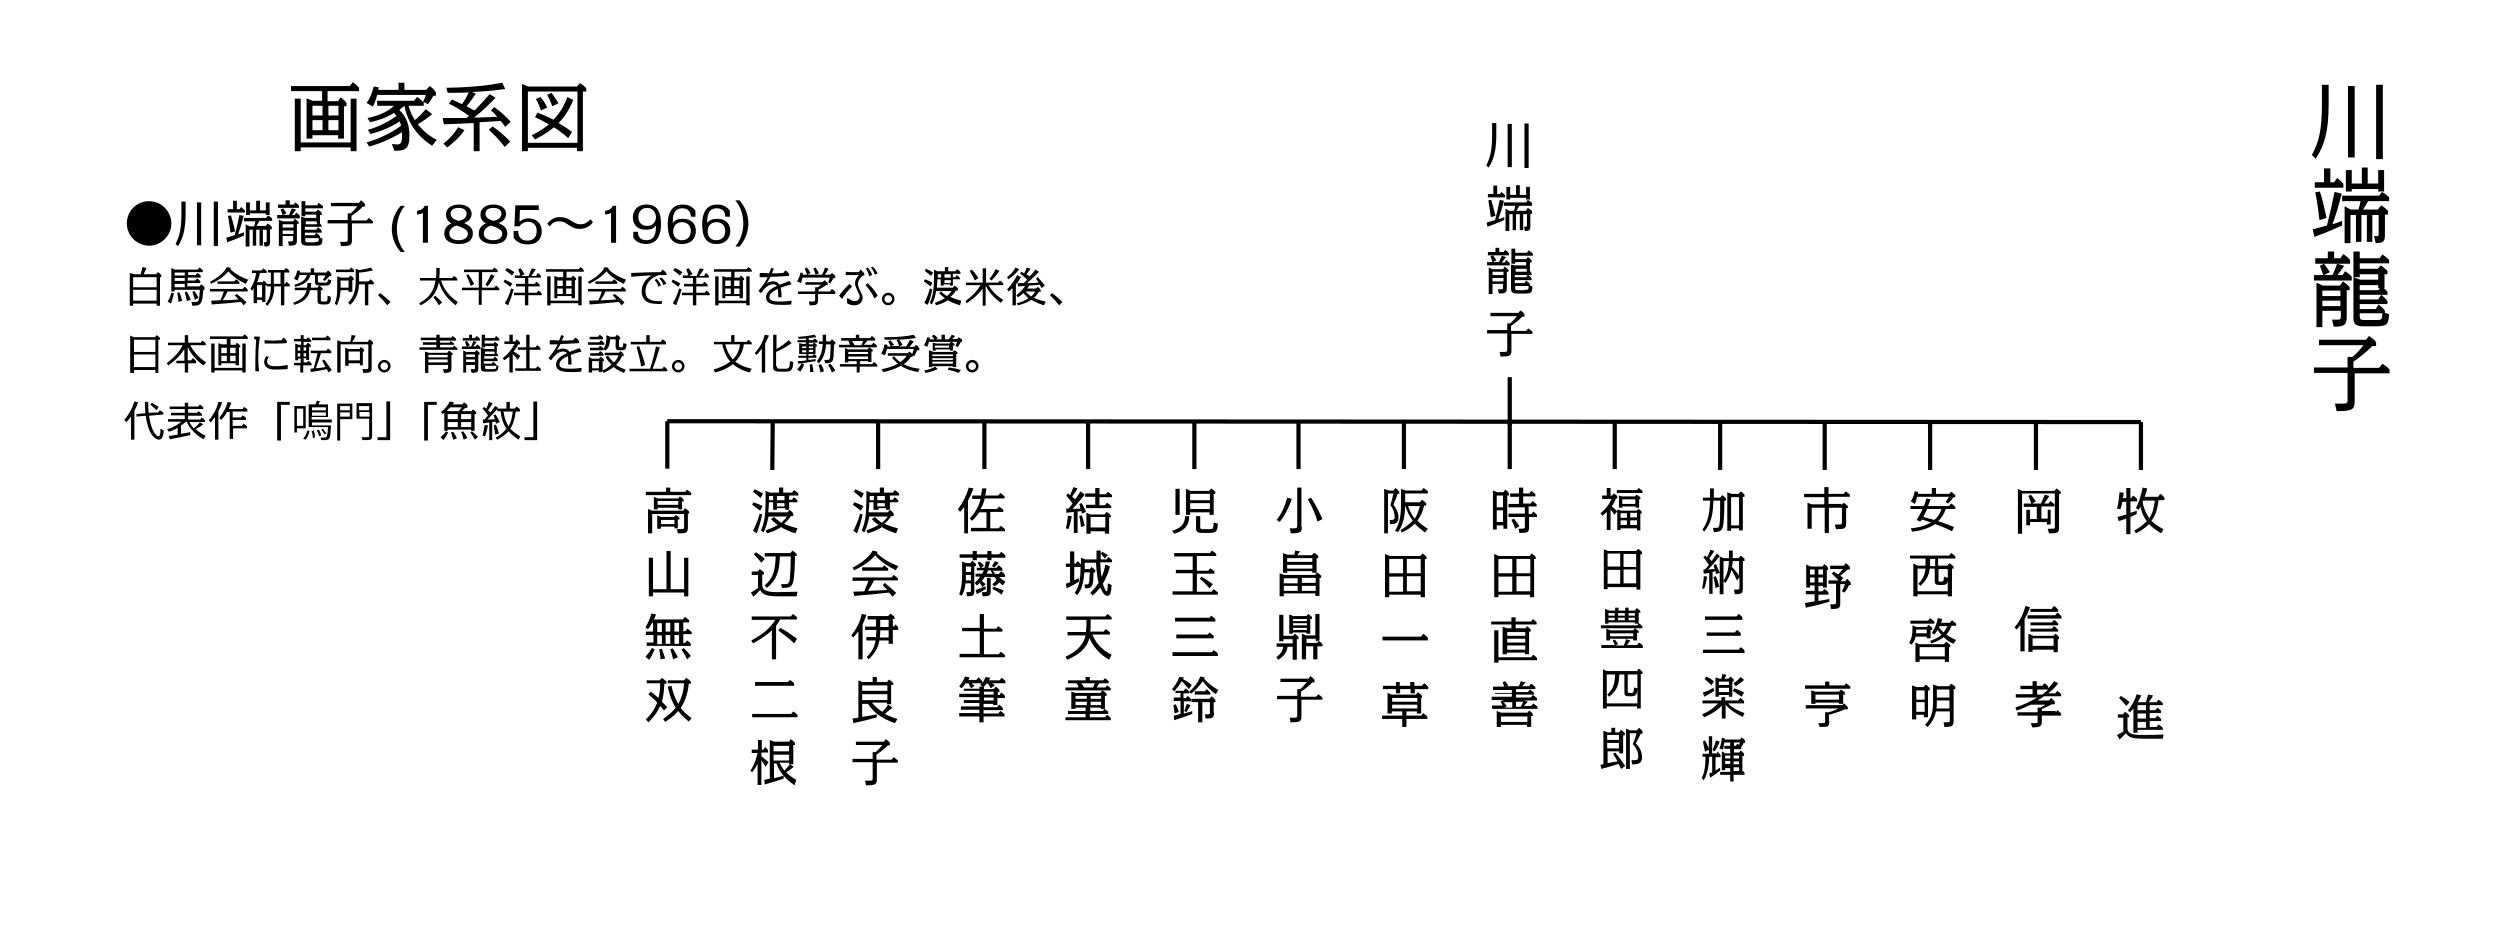 <svg xmlns="http://www.w3.org/2000/svg" xml:space="preserve" viewBox="0 0 595.3 226.4"><style>.st0{display:none}.st1{display:inline;fill:none;stroke:#000;stroke-miterlimit:10}.st3{fill:none;stroke:#00984b;stroke-width:.1}.st4,.st5{display:inline;fill:none;stroke:#b4b4b4}.st4{stroke-miterlimit:10}.st5{stroke-width:.1}.st6{stroke:#000}.st6,.st9{fill:none}</style><g><path d="M356.3 32.1c0 4-.7 6-1.8 7.8l-.6-.5c.9-1.8 1.4-3.4 1.4-7.3v-2.8h1zm3.7 7.7h-1V29.5h1zm4 .2h-1V29.4h1zM358.2 52.4c-1.6.7-2.2.9-4 1.6l-.2-1c.3-.1 1.8-.5 2-.6.6-2.2.7-2.8 1.1-4.8l1 .2c-.3 1.5-.8 2.9-1.3 4.4.6-.2 1-.3 1.4-.5zm-1.1-6.1.4-.6c.4.3.6.5.9.8v.5h-4.1v-.8h1.3v-2h.9v2h.6zm-2.1 5.4c-.1-.5-.3-2.3-.6-4l.7-.1c.3 1 .6 2.1 1 3.8zm8.4-1.6.4-.6c.3.2.7.4 1 .8v.6h-.4v2.9c0 .9-.1 1.2-1.3 1.2l-.2-1c.6 0 .7 0 .7-.4V51h-.9v3.8h-.8V51h-.9v3.8h-.8V51h-.8v4h-.9v-5.3l.9.5h1.1c.2-.6.2-.6.3-1.2h-2.7v-.8h5.3l.4-.6c.4.2.8.5 1 .8v.6h-3c-.2.3-.5.8-.7 1.2h2.3zm0-3.7v-1.9h.9v3h-.9v-.4h-3.8v.4h-.9v-3h.9v1.9h1.4v-2.3h.9v2.3zM356.9 62.5c.3-.6.5-1.2.7-1.6l1 .3c-.2.3-.5.7-1 1.3h.7l.3-.6c.3.2.7.5.9.8v.5h-5.4v-.8h1.3c-.3-.8-.3-.9-.5-1.3l.6-.3c.4.5.6.8.8 1.2l-.8.4h1.4zm1.1-2.4.4-.6c.3.2.7.5.9.8v.5h-5V60h1.8v-1h.9v1h1zm-2.6 7.5V70h-.9v-6.3l.9.4h2.5l.4-.6c.3.2.7.5.9.8v.4h-.4v3.8c0 1.2-.3 1.4-1.9 1.4l-.2-1c.5 0 1 0 1.1-.1s.1-.3.1-.5v-.7zm0-2.9v.8h2.6v-.8zm0 1.5v.8h2.6v-.8zm5.4-3h2.6v-.8h-2.6v.4h-.9v-3.6h.9v1h2.8l.4-.6c.3.2.7.5 1 .8v.5h-4.2v.8h2.6l.4-.5c.3.2.7.5.9.8v.5h-.4v2h-.1c.2.1.4.3.5.6v.4h-4v.5h2.7l.4-.6c.3.2.7.5.9.9v.4h-4v.7h2.3l.4-.6c.3.2.7.5.9.9v.3l.6.2c-.1 1.5-.2 1.7-1.9 1.7h-1.7c-1.3 0-1.5-.5-1.5-1.2V63zm0 1.5h2.7l.2-.3h-.2V64h-2.6v.7zm2.3 4.3c.8 0 .9 0 .9-.9h-3.2v.4c0 .5 0 .6.7.6h1.6zM359.9 78.8h3.5l.5-.6c.3.2.7.5 1 .8v.5h-5v4c0 1.2-.4 1.4-2.6 1.4l-.2-1.1h1.2c.6 0 .6-.2.6-.6v-3.8h-4.8v-.8h4.8V77h.7c.7-.6 1.2-1.2 1.6-1.7h-6.3v-.8h6.7l.4-.6c.4.2.8.6 1 .9v.6h-.5c-.9.9-1.8 1.6-2.7 2.2v1.2zM279.1 126.4c2.3-.7 3-1.7 3.1-3.5h1c-.1 1.8-.6 3.3-3.6 4.2zm1.8-3.8h-1v-6.2h1zm2.5-.6v.6h-1v-6.2l1.1.5h4.4l.5-.6c.4.3.7.5 1 .8v.5h-.4v5h-1v-.6zm0-4.4v1.5h4.7v-1.5zm0 2.2v1.4h4.7v-1.4zm2.4 5.6c0 .5.1.6.7.6h1.3c1.1 0 1.1 0 1.2-1.6l1 .3c-.1 1.9-.4 2.2-2.2 2.2h-1.6c-1.4 0-1.4-.6-1.4-1.2v-2.8h1zM285 135.9h2.7l.5-.6c.3.2.7.5 1 .8v.5H285v4.3h3.5l.5-.6c.3.2.7.5 1 .8v.5h-10.8v-.8h4.8v-4.3h-4v-.8h4v-3.2h-4.4v-.8h8.5l.5-.6c.3.2.7.5 1 .8v.5H285zm3 4.2c-.9-1-1.1-1.3-2.3-2.3l.4-.5c1.3.8 1.6 1 2.7 1.8zM288.5 155.4l.5-.6c.3.2.7.5 1 .8v.6h-10.8v-.9h9.3zm-.6-8.2.5-.6c.3.2.7.5 1 .8v.6h-9.6v-.9h8.1zm-.4 4 .5-.6c.3.2.7.5 1 .8v.6h-8.9v-.9h7.4zM283.1 164.1c-1-1.2-1.4-1.6-1.7-1.9-.8 1.4-1.6 2.1-1.8 2.4l-.5-.5c.5-.6 1.2-1.5 1.7-2.9l1.1.1c-.1.2-.1.3-.2.4.9.5 1.3.8 2.1 1.4zm-3.2 1.2v-.8h2l.4-.6c.4.3.5.4.9.8 1.3-1.2 2.1-2.2 2.6-3.6l1.1.2c-.1.2-.1.2-.2.3 1.2 1.3 2 1.9 3.4 2.7l-.6 1c-1.2-.9-2.3-1.9-3.1-3.1-1 1.5-2.4 2.7-2.8 3l-.4-.5v.4h-1.4v1.1h.6l.4-.5c.4.3.5.4.8.8v.5h-1.7v2.9c1.5-.4 1.6-.4 2-.6v.7c-1.5.6-2.5.9-4.3 1.5l-.1-1.1s1.4-.3 1.6-.4v-3.1h-1.6v-.8h1.6V165h-1.2zm-.2 4.6c-.1-.6-.2-1.3-.3-2l.6-.2c.3.6.5 1.2.7 1.8zm2.3-.6c.3-.8.4-1.1.6-1.7l.9.3c-.2.4-.5.9-1 1.7zm7.1.4c0 1.3-.5 1.4-2 1.4l-.2-1h.6c.6 0 .6-.1.6-.6v-2.3h-1.8v4.8h-1v-4.8h-1.6v-.8h4.3l.5-.6q.45.3.9.9v.5h-.4v2.5zm-2.2-5 .4-.6c.1.1.5.4.9.8v.5h-3.7v-.8h2.4zM304 123.8c1.1-1.4 1.9-3 2.5-5.3l1.1.3c-.9 2.7-2 4.4-2.9 5.5zm6 1.7c0 1.1-.2 1.5-2.6 1.5l-.3-1.2h1.1c.7 0 .7-.2.7-.7v-9h1v9.4zm3.7-1.3c-.3-1.2-1.1-3.4-2.3-5.3l.8-.4c1.3 2.1 1.9 3.3 2.7 5.1zM305.7 141.4v.6h-1v-5.5l1.1.4h7.3l.5-.6c.4.3.7.5 1 .8v.5h-.4v4.3h-1v-.6h-7.5zm6.7-9.2.5-.6c.4.2.7.5 1 .8v.5h-.4v3.5h-1v-.4h-6v.4h-1v-4.7l1.1.4h1.6c.1-.3.1-.5.2-1l1.2.2c-.1.1-.5.6-.7.9zm-6.7 5.5v1.2h3.3v-1.2zm0 1.8v1.2h3.3v-1.2zm.8-6.6v.9h6v-.9zm0 1.6v.9h6v-.9zm6.8 4.3v-1.2H310v1.2zm0 1.9v-1.2H310v1.2zM305.8 151.4h2.1l.4-.5c.4.2.6.5.9.8v.5h-.4v4.9h-1V154h-1.2c-.2 1.7-1.4 2.6-2.2 3.1l-.5-.6c1.2-.9 1.5-1.6 1.7-2.5H304v-.8h3.8v-1h-2.2v.5h-1v-6.3h1v5zm6.2-4v3.5h-.9v-.3h-3.3v.3h-.8v-4.6l1 .4h3.1l.4-.5c.3.2.6.4.9.7v.5zm-.8.5v-.5h-3.3v.5zm0 1v-.5h-3.3v.5zm0 1.1v-.5h-3.3v.5zm2.8 2.6c.2.1.6.4.9.8v.5h-1.2v3.1h-1v-3.1H311v3.1h-1v-6.1l1 .4h2.2v-5.1h1v6.3h-.2zm-2.9.5h2.5l.4-.5h-.7v-.5h-2.2zM309.9 165.9h3.5l.5-.6c.3.2.7.5 1 .8v.5h-5v4c0 1.2-.4 1.4-2.6 1.4l-.2-1.1h1.2c.6 0 .6-.2.6-.6v-3.8h-4.8v-.8h4.8v-1.6h.7c.7-.6 1.2-1.2 1.6-1.7h-6.3v-.8h6.7l.4-.6c.4.2.8.6 1 .9v.6h-.5c-.9.9-1.8 1.6-2.7 2.2v1.2z"/><path d="m158.9 100.3 350.9.2M234.4 100.4v11.3M259.1 100.4v11.3M284.4 100.4v11.3M309.2 100.4v11.3M334.3 100.4v11.3M384.5 100.4v11.3M359.5 89.8v11.4" class="st6"/><path d="M522.6 772.2v-.5" style="fill:none;stroke:#000;stroke-miterlimit:10"/><path d="M78.2 24.1h2.3l.6-.9c.6.4 1 .7 1.4 1.3v.8h-.6V33h-1.4v-.8h-6.1v.8H73v-9.6l1.4.6h2.3v-2.3h-7.4v-1.2h14l.7-.9c.5.3 1.1.8 1.5 1.3v.8H78v2.4zm5.3 9.8V23.5h1.4V36h-1.4v-.9H71.6v.9h-1.4V23.5h1.4v10.4zm-6.7-8.7h-2.4v2.3h2.4zm0 3.4h-2.4V31h2.4zm1.4-1.1h2.4v-2.3h-2.4zm0 3.5h2.4v-2.4h-2.4zM93.3 34.3c.6 0 1 .1 1.2.1.8 0 1.4-.2 1.2-2.9-2.8 1.7-5.3 2.7-7.8 3.4l-.6-1c3.9-1.1 7-3 8.2-4-.1-.5-.2-.6-.3-1-2.2 1.4-4.5 2.4-7 3l-.6-1c2.7-.7 5.2-2.1 6.8-3.3-.2-.3-.4-.5-.6-.7-.9.6-2.8 1.6-5.7 2.2l-.6-1c3.5-.7 5.2-1.9 6.3-2.9h-4V24h8.8l.7-.9c.2.1.9.5 1.4 1.2.4-.7.6-1.4.7-1.7H89.8c0 .1-.4 1.6-1 2.8l-1.5-.9c.8-1.1 1.3-2.3 1.7-3.9l1.2.2c-.1.3-.1.4-.1.6h4.8v-1.7h1.4v1.7h5.2l.8-.9c.8.5 1.2 1 1.5 1.5v.8h-.6c-.1.1-.5 1-1.3 2l-1-.5v.9h-3.6c.5 1.9 1.3 3.1 1.5 3.4 1.2-1 1.8-1.7 2.6-2.6l1.5 1.2c-.5.4-1.7 1.4-3.4 2.4.6.7 1.9 2.4 4.5 3.7l-1.1 1.4c-1.6-1-5.5-3.8-6.6-9.5-.4.3-.6.5-1.2 1 .6.6 2.4 2.2 2.4 6.1 0 3.4-1.2 3.6-3.6 3.6zM118 23.3c-.6.6-2.6 2.7-5.1 4.7 3.6-.1 4-.1 5.5-.2-.6-.7-1-1.1-1.5-1.5l.8-.8c1.7 1.2 2.9 2.4 3.9 3.5l-1.3 1.2c-.5-.7-.8-1.1-1.1-1.4-2.8.2-3.1.2-5 .3V36h-1.4v-6.7c-.7 0-3.4.2-7.1.3l-.3-1.5h5.7c.1-.1.2-.2.6-.5-2.1-1.5-3.5-2.3-4.8-2.9l.7-1c.4.2 1 .4 2.4 1.1.8-1.1 1.2-1.9 1.6-2.8-.9.1-3.6.1-5 .1l-.3-1.2c6.3-.1 10.2-.6 13.3-1.2l.7 1.5c-3.6.5-5.9.6-7.9.7l.9.4c-.3.4-1.3 2-2.2 3 1.1.6 1.6.9 1.9 1q1.8-1.8 3.6-3.9zm-12.4 10.9c1.6-1.3 2.4-2.2 3.5-3.9l1.5.7c-1.3 1.9-2.8 3.1-4.1 4.1zm14.6.8c-1.5-1.9-2.4-2.8-3.8-4.1l.9-.8c1.7 1.2 2.6 2 4.2 3.6zM125.7 35.1v.9h-1.4V20l1.5.6h11.6l.7-.8c.7.4 1 .7 1.5 1.2v.8h-.8V36h-1.4v-.8h-11.7zm0-13.3V34h11.8V21.8zm10.8 2c-1.2 3-2.7 4.7-3.5 5.5 1.4.8 2.7 1.7 3.2 2.1l-.9 1.5c-.5-.5-1.7-1.5-3.4-2.6-.7.6-2.1 1.7-4.5 2.9l-.8-1c1-.5 2.6-1.3 4.1-2.6-1.6-.9-2.8-1.5-3.3-1.7l.6-1.1c.7.3 2.2.9 3.8 1.7 2.1-2.1 3-4.6 3.3-5.4zm-7.7 2.5c-.4-1.2-.7-1.9-1.2-2.7l1.1-.5c.9 1 1.4 2.1 1.6 2.5zm2.7-1c-.4-1.2-.8-1.9-1.2-2.7l1-.5c.8 1 .8 1.1 1.7 2.5zM554.5 24.8c0 6.7-1.1 10-3.1 13l-.9-.9c1.6-2.9 2.4-5.7 2.4-12.1v-4.6h1.6zm6.2 12.7h-1.6v-17h1.6zm6.7.4h-1.6V20.2h1.6zM557.7 53.7c-2.7 1.2-3.6 1.6-6.6 2.7l-.4-1.8c.5-.1 2.9-.8 3.4-.9.9-3.7 1.1-4.6 1.8-8l1.7.4c-.6 2.5-1.3 4.9-2.2 7.3 1-.3 1.6-.5 2.3-.8zm-1.9-10.3.7-1c.7.5 1.1.8 1.5 1.4v.9h-6.8v-1.3h2.2v-3.3h1.5v3.3zm-3.5 9c-.1-.9-.4-3.9-1-6.6l1.1-.2c.6 1.7 1 3.5 1.6 6.3zm14-2.6.7-.9c.5.3 1.1.7 1.6 1.3v.9h-.7v4.8c0 1.4-.2 2-2.2 2l-.4-1.7c1.1.1 1.1.1 1.1-.7v-4.3h-1.5v6.4h-1.3v-6.4h-1.3v6.4H561v-6.4h-1.3v6.7h-1.4v-8.8l1.4.8h1.9c.3-1 .3-1.1.5-2h-4.4v-1.3h8.8l.7-.9c.6.4 1.3.8 1.7 1.3v.9h-5c-.3.5-.8 1.3-1.2 2h3.6zm0-6.1v-3.2h1.4v5.1h-1.4V45H560v.6h-1.4v-5.1h1.4v3.2h2.4v-3.8h1.4v3.8zM555.4 65.5c.5-1.1.9-2 1.1-2.7l1.7.5c-.4.5-.8 1.2-1.6 2.2h1.2l.6-.9c.6.3 1.2.8 1.6 1.3v.9h-9v-1.3h2.2c-.4-1.3-.5-1.5-.8-2.2l1-.5c.6.8.9 1.3 1.4 2l-1.4.7zm1.9-4 .7-1c.6.4 1.1.8 1.6 1.4v.9h-8.3v-1.3h3v-1.6h1.5v1.6zM553 74v3.9h-1.4V67.3l1.5.7h4.1l.7-1c.6.4 1.2.9 1.6 1.4v.7h-.7v6.3c0 2-.6 2.4-3.1 2.4l-.4-1.7c.8 0 1.7.1 1.9-.1.2-.1.2-.4.2-.8V74zm0-4.8v1.3h4.3v-1.3zm0 2.4v1.3h4.3v-1.3zm9-5h4.3v-1.3h-4.4v.7h-1.5v-6.1h1.5v1.6h4.7l.7-.9c.5.3 1.1.8 1.6 1.3v.8h-7V64h4.3l.7-.8c.5.3 1.1.8 1.6 1.3v.8h-.7v3.3h-.2q.45.3.9.9v.7h-6.6v1.1h4.4l.7-1.1c.5.4 1.1.9 1.5 1.5v.7h-6.6v1.2h3.8l.7-1.1c.5.4 1.1.9 1.5 1.5v.5l1 .3c-.2 2.4-.4 2.9-3.2 2.9h-2.9c-2.1 0-2.4-.8-2.4-2V66zm-.1 2.5h4.4l.4-.5h-.4v-.7h-4.4zm3.9 7.1c1.3 0 1.4 0 1.5-1.6h-5.4v.6c0 .8.1 1 1.2 1zM560.6 87.6h5.9l.8-1c.6.4 1.2.8 1.7 1.4v.9h-8.3v6.6c0 2.1-.7 2.4-4.3 2.4l-.4-1.8h2c1 0 1-.3 1-1v-6.3h-8v-1.3h8V85h1.2c1.1-1 1.9-1.9 2.6-2.8h-10.6v-1.3h11.2l.7-.9c.6.4 1.3.9 1.7 1.5v.9h-.9c-1.5 1.5-3 2.7-4.5 3.7v1.5z"/><path d="M359.5 100.4v11.3" class="st6"/><path d="M205 121.6c-.8-.6-1.1-.8-1.9-1.4l.3-.6c1.1.4 1.2.4 2.2.9zm.4.9c-.4 1.9-.8 3.1-1.3 4.5l-.9-.6c.4-.8 1.1-2.2 1.6-4.1zm-.3-3.9c-.7-.7-.9-.8-1.8-1.5l.4-.6c1 .5 1.1.5 2 1zm8.3 8.4c-.6-.2-2-.6-3.4-1.5-.7.5-1.9 1.1-3.4 1.5l-.3-.7c.5-.2 1.7-.6 2.9-1.3-.5-.4-1-.7-1.6-1.4l.7-.5c.3.3.9.8 1.7 1.4.1-.1.8-.7 1.4-1.5H207c-.2.9-.4 2.2-1.2 3.8l-.6-.5c.8-1.8 1.1-3.7 1.1-7.1v-2.3l1 .4h2.2v-1.2h1v1.2h2.1l.5-.6c.4.3.7.5 1 .8v.5h-2.2v1h.7l.4-.6c.1.1.6.3.9.8v.4h-2v1.8h-.9v-.4h-1.8v.4H208v-1.8h-1c0 1-.1 1.9-.2 2.4h4.6l.5-.6c.1.1.6.4.9.9v.6h-.6c-.5.8-1.1 1.4-1.6 1.8 1.2.6 2.4.9 3.2 1.1zm-6.3-8.9v1h1v-1zm1.8 0v1h1.8v-1zm1.8 1.7h-1.8v.8h1.8zM213.3 135.8c-2.7-1.4-4-2.5-4.9-3.6-1.2 1.5-3.1 2.7-5 3.6l-.4-.6c3.2-1.7 4.3-3.2 4.8-4.1l1.2.3c-.1.1-.1.2-.2.3.7.7 2.2 2 5.1 3.1zm-2.6 3c1.1.9 1.9 1.6 2.7 2.4l-.9.9c-.1-.2-.5-.7-.8-1-3.6.4-4.7.5-8.3.8l-.2-1c.2 0 2.3-.1 2.6-.1.6-1.5.7-1.7 1-2.5H203v-.8h9.3l.5-.6c.4.3.7.5 1 .8v.5h-5.7c-.3.7-.8 1.5-1.4 2.5 1.5-.1 3.1-.1 4.6-.2-.5-.5-.9-.9-1.1-1.2zm-.7-3.6.5-.6c.3.2.7.5 1 .8v.5h-6.2v-.8h4.7zM205.4 157h-1v-6.7c-.1.1-.5.7-1.2 1.5l-.5-.5c1.3-1.6 2.1-3.2 2.5-5.1l1.1.2c-.1.4-.4 1.2-.9 2.3zm7.4-7.7.4-.6c.3.2.5.4.7.8v.5h-1.3v3.3h-1v-.8h-2.2c-.2.9-.5 2.7-2.6 4.5l-.4-.6c1.6-1.5 1.9-2.9 2.1-3.9h-2.2v-.8h2.3c0-.5 0-.6.1-1.7H206v-.8h2.6v-1.7h-2v-.8h4.9l.5-.6c.4.3.7.5 1 .8v.5h-.4v1.7h.2zm-1.2 2.5v-1.7h-2c0 .8 0 .9-.1 1.7zm0-2.5v-1.7h-2v1.7zM212.5 168.5c-.7.6-1.1.9-1.8 1.5 1.3.7 2.3 1 3 1.2l-.6 1c-3.7-1.3-5.3-2.9-6.4-4.6h-1.4v3.1c.7-.1 1.4-.2 3.5-.6v.7c-2.1.6-3.3.9-5.6 1.4l-.2-1.1c.2 0 1.2-.2 1.4-.2V162l.9.4h2.5v-1.2h1v1.2h2.4l.5-.6c.3.2.7.5 1 .8v.5h-.5v4.6h-1v-.4h-3.6c.9 1.1 2 1.9 2.5 2.2.6-.6.8-.9 1.4-1.7zm-7.2-5.3v1.3h6v-1.3zm0 2.1v1.4h6v-1.4zM208.8 180.9h3.5l.5-.6c.3.2.7.5 1 .8v.5h-5v4c0 1.2-.4 1.4-2.6 1.4l-.2-1.1h1.2c.6 0 .6-.2.6-.6v-3.8H203v-.8h4.8v-1.6h.7c.7-.6 1.2-1.2 1.6-1.7h-6.3v-.8h6.7l.4-.6c.4.2.8.6 1 .9v.6h-.5c-.9.9-1.8 1.6-2.7 2.2v1.2zM230.6 127h-1v-6.3c-.4.6-.7.9-1 1.2l-.5-.6c1.3-1.8 2-3.3 2.6-5.2l1.1.2c-.2.6-.6 1.6-1.3 2.9v7.8zm.3-3.5c1.9-2.1 2.4-3.8 2.6-4.7h-2v-.8h2.1c.2-1 .2-1.5.3-1.7h1c-.1.7-.2 1.2-.3 1.7h3.1l.5-.6c.5.3.7.5 1 .8v.5h-4.7c-.3 1.2-.7 2-1 2.5h3.9l.5-.6c.4.3.7.5 1 .8v.5h-3.1v3.9h2l.5-.6c.4.3.7.5 1 .8v.5h-8.1v-.8h3.7V122h-1.7c-.7 1-1.4 1.7-1.7 2zM232 140.7c0 1.1-.3 1.3-1.7 1.3l-.2-1h.6c.5 0 .5-.1.5-.5v-1.6h-1.3c-.1 1.3-.4 2.1-.9 3l-.6-.4c.5-1.4.7-2.6.7-5v-2.8l.9.4h1.1l.4-.6c.3.2.6.5.9.8v.5h-.4zm-.4-9.5h1v.8h2.5v-.8h1v.8h1.8l.5-.6c.4.3.8.6 1 .9v.5h-3.3v.6h-1v-.6h-2.5v.6h-1v-.6h-3.1v-.8h3.1zm-.5 5.7H230v1.3h1.2v-1.3zm0-2H230v1.3h1.2v-1.3zm6.8 1.7.5-.6c.3.2.7.5.9.9v.5h-1.4c.6.5 1 .8 1.5 1.1l-.6.9c-.2-.2-.5-.4-.8-.7-.4.4-.7.6-1.2.9l-.5-.5c.5-.4.8-.7 1-1.1-.3-.3-.4-.5-.5-.6h-2.3c-.2.3-.4.6-.7.9.3.3.5.4.9.8l-.8.7c-.1-.3-.3-.6-.6-1-.4.4-.5.5-.7.6l-.5-.6c.7-.7.9-.9 1.3-1.5h-1.1v-.7h1.6c0-.1.2-.4.4-.8h-1.7v-.6h.8c-.2-.5-.3-.7-.6-1.2l.5-.3c.4.4.7.6 1 1l-.7.5h.8q.3-.9.3-1.5h1c-.1.8-.3 1.2-.4 1.5h2l.5-.6c.3.2.7.5.9.9v.4h-2.3c.2.3.5.6.6.8h.9zm-3.1 3.6c-.8.5-1.6 1-2.2 1.3l-.3-1c1.1-.4 1.6-.6 2.3-.9zm1.1.5c0 1.1-.3 1.3-1.9 1.3l-.2-1h.7c.5 0 .5-.2.5-.5v-2.9h.9zm.4-4.1-.4-.8h-.6c-.1.3-.2.5-.4.8zm-.1-1.8c.3-.5.5-.7.7-1.2l.9.4c-.5.6-.8.9-1 1.1zm2.3 6.8c-.7-.6-1.3-.9-2.2-1.4l.3-.5c1.2.4 2.1.8 2.4.9zM233.3 146.2h1v3.5h2.9l.5-.6c.1.1.6.4 1 .8v.5h-4.4v5.4h3.5l.5-.6c.3.2.7.5 1 .8v.5h-10.8v-.8h4.8v-5.4h-4.2v-.8h4.2zM235.9 163.9c-.2-.5-.6-1-.6-1.1h-.4c-.2.3-.4.5-.7.8h.1v.5h2.3l.5-.6c.4.3.7.5.9.8v.5h-.4v.7h.4l.4-.6c.4.3.7.5.9.8v.5h-1.8v1.7h-1v-.3h-2.3v.8h3.2l.5-.6c.1.1.6.4.9.8v.5h-4.6v.8h3.5l.5-.6c.4.2.7.5 1 .8v.5h-5v1.4h-1v-1.4h-4.8v-.8h4.8v-.8h-4.4v-.8h4.4v-.8h-3.7v-.7h3.7v-.7h-4.8v-.8h4.8v-.7h-3.7v-.5h3.7v-.5h.8l-.6-.4c.1-.1.2-.3.3-.4h-2.3c.2.2.3.3.7.6l-.9.6-.6-1.2h-.6c-.3.4-.6.7-1.1 1.2l-.5-.5c.3-.3.9-1.1 1.4-2.3l1.1.2c-.1.2-.1.3-.3.6h1.9l.5-.6c.4.3.6.5.9.9v.5c.3-.5.5-.8.8-1.5l1.1.2c-.1.2-.2.3-.3.6h2.5l.5-.6c.4.3.6.4.9.8v.5h-3.2c.2.1.5.3.7.5zm-1.6 1.5h2.3v-.7h-2.3zm0 1.4h2.3v-.7h-2.3zM181 121.6c-.8-.6-1.1-.8-1.9-1.4l.3-.6c1.1.4 1.2.4 2.2.9zm.5.9c-.4 1.9-.8 3.1-1.3 4.5l-.9-.6c.4-.8 1.1-2.2 1.6-4.1zm-.4-3.9c-.7-.7-.9-.8-1.8-1.5l.4-.6c1 .5 1.1.5 2 1zm8.3 8.4c-.6-.2-2-.6-3.4-1.5-.7.5-1.9 1.1-3.4 1.5l-.3-.7c.5-.2 1.7-.6 2.9-1.3-.5-.4-1-.7-1.6-1.4l.7-.5c.3.3.9.8 1.7 1.4.1-.1.8-.7 1.4-1.5H183c-.2.9-.4 2.2-1.2 3.8l-.6-.5c.8-1.8 1.1-3.7 1.1-7.1v-2.3l1 .4h2.2v-1.2h1v1.2h2.1l.5-.6c.4.3.7.5 1 .8v.5h-2.2v1h.7l.4-.6c.1.1.6.3.9.8v.4h-2v1.8h-.9v-.4h-2v.4h-.9v-1.8h-1c0 1-.1 1.9-.2 2.4h4.6l.5-.6c.1.1.6.4.9.9v.6h-.6c-.5.8-1.1 1.4-1.6 1.8 1.2.6 2.4.9 3.2 1.1zm-6.3-8.9v1h1v-1zm1.9 0v1h1.8v-1zm1.8 1.7H185v.8h1.8zM181.5 139.1c0 .6.1 1 .5 1.3.6.4 1.2.6 3.1.6 1.1 0 3.6-.1 4.8-.1l-.2 1.1h-4.1c-2.6 0-3.9-.2-4.6-1.5-.6.7-1 1-1.6 1.6l-.6-1c.6-.3 1.2-.7 1.7-1.1v-3.1H179v-.8h1.4l.5-.6c.4.3.7.5 1 .8v.5h-.4zm-.2-5.1c-.7-.9-1.2-1.4-1.8-2l.5-.5c.8.5 1.5 1 2.1 1.6zm4.7 5.1h.9c.8 0 1.1-.2 1.2-1.5s.2-3.2.2-5.1h-2.6c-.1 2.9-.4 5.3-3.1 7.5l-.5-.6c2.2-1.9 2.5-3.9 2.6-6.9h-2.6v-.8h6.1l.5-.6c.4.3.7.5 1 .8v.5h-.4c0 1.6-.1 5.1-.5 6.4-.3 1-1 1.2-2.6 1.2zM184.8 157h-1v-6.9c-1.5 1.4-3.4 2.5-4.5 3.1l-.4-.7c2.3-1.2 4.4-2.7 5.7-4.9H179v-.8h9.3l.5-.6c.4.3.7.5 1 .8v.5h-4c-.4.7-.7 1.1-1 1.5zm4.3-3.8c-1.3-1.3-2.1-1.8-3.8-3.1l.5-.6c1.2.6 2.6 1.6 4 2.6zM188.4 170l.5-.6c.3.2.7.5 1 .8v.6h-10.8v-.8zm-.8-7.5.5-.6c.3.2.7.5 1 .8v.6h-9.3v-.9h7.8zM178.7 183.5c1.2-1.8 1.5-3.5 1.7-4.2H179v-.8h1.5v-2.3h.9v2.3h.4l.4-.6c.2.2.5.4.7.8v.5h-1.6v.9c.7.5.8.6 1.7 1.4l-.7 1.1c-.1-.2-.4-.7-1-1.6v5.9h-.9v-5c-.4.7-.6 1.1-1.3 2zm10.5 3.5c-2-1.4-3.5-2.9-4.3-5.2h-.6v3.5c.6-.1.9-.2 2.3-.6v.7c-1.8.6-2.4.8-4.5 1.4l-.1-1.1c.1 0 .9-.2 1.3-.3v-9.2l1 .4h3.6l.4-.6c.4.3.7.5 1 .9v.5h-.4v4.6h-1v-.4h-2.3c.3.5.6 1.2 1.2 1.9.9-1 .9-1 1.3-1.5l.9.6c-.6.5-1 .8-1.8 1.3 1 1 1.9 1.5 2.4 1.8zm-5-9.4v1.3h3.7v-1.3zm0 2.1v1.4h3.7v-1.4zM253.8 125.8c.3-1.1.4-2.2.5-3l.9.1c-.2 1.4-.5 2.3-.8 3.1zm4.5-8c-.5.7-2.6 3-2.9 3.4.3 0 .4 0 1.9-.1-.2-.6-.2-.8-.3-1.1l.6-.2c.3.6.7 1.3 1 2.1l-1 .4c-.1-.4-.1-.5-.1-.6-.3 0-.6.1-.9.1v5.1h-.9v-5c-.3 0-1.5.2-1.8.2v-1h.6c.3-.5.4-.5.9-1.2-.6-.8-.9-1.2-1.5-1.9l.4-.5c.3.2.4.3.5.4.3-.6.4-.9.8-1.9l1 .3c-.4.7-.7 1.2-1.3 1.9l.7.7c.7-1 .9-1.2 1.3-1.9zm-.9 7.7c-.1-1.2-.2-1.6-.4-2.6l.6-.2c.4 1.1.6 2.1.7 2.5zm3.4-9.3h1v1.5h1.5l.5-.6c.3.2.7.5 1 .8v.5h-3v1.9h1.3l.5-.6c.3.2.7.5 1 .8v.5h-6v-.8h2.2v-1.9h-2.4v-.8h2.4zm-1.1 10.3v.6h-1v-5l1 .4h3.3l.5-.6c.4.2.7.5 1 .8v.5h-.4v3.9h-1v-.6zm0-3.4v2.5h3.5v-2.5zM264.3 134.9c-.2.8-.7 2.5-1.7 4.1.2.5.6 1.8.9 1.8.1 0 .2-.1.2-.4s.1-1.1.1-1.5l.9.4c-.1 1.4-.2 2.6-1 2.6-.9 0-1.5-1.6-1.7-2-.4.5-.9 1.1-1.8 1.9l-.6-.6c1.1-1.1 1.4-1.6 2-2.4-.5-1.9-.6-4.5-.6-4.8h-2.7v1.5h1.2l.4-.5c.4.3.6.4.9.8v.5h-.4c-.1 3.2-.1 3.8-2 3.8l-.2-.9c.5 0 .8 0 1-.2s.2-.8.3-2.7h-1.3c-.2 2.5-.6 4.1-1.7 5.4l-.6-.5c1-1.5 1.4-3 1.4-6.2h-1.5v3.2c.6-.3.8-.4 1.1-.5v.8c-1.1.7-1.6 1-2.9 1.6l-.2-1.1c.6-.2.9-.3 1-.4V135h-1v-.8h1v-2.9h1v2.9h.4l.4-.6c.4.3.5.5.8.8v-1.6l1 .4h2.7v-2.1h1v.7l.4-.4c.6.3.7.4 1.3.8l-.7.8c-.4-.5-.6-.7-1-1.2v1.4h1.4l.4-.6c.4.3.7.5.9.8v.5H262c0 .7.1 2.4.3 3.5.4-.9.7-1.7.9-3zM264.1 157.1c-1-.6-3.4-2.1-4.7-5.2-.6 2.6-2.7 4.1-5.3 5.2l-.4-.7c4.1-1.9 4.6-4.3 4.8-5.1h-4.3v-.8h4.4c0-.5.1-1.2.1-1.5v-1.4h-4.8v-.8h9.3l.5-.6c.3.2.7.5 1 .8v.5h-5v1.4c0 .5 0 1.1-.1 1.5h3.2l.5-.6c.3.2.7.5 1 .8v.5h-4.2c1.2 2.8 3 4 4.6 4.8zM262.7 162l.4-.5c.4.3.6.4.9.7v.5h-2.2c-.3.5-.4.7-.7 1h2.1l.4-.5c.4.3.6.4.9.7v.5h-10.8v-.7h3.1c-.2-.6-.3-.9-.4-1h-2.1v-.7h4.2v-.8h1v.8zm-6.6 6.5v.3h-1v-4.1l1 .3h5.9l.5-.6c.5.3.5.3 1 .8v.5h-.4v3.1h-1v-.3h-2.5v.8h3l.4-.5c.4.3.6.4.9.7v.5h-4.4v.8h3.6l.5-.6c.3.2.6.4.9.8v.5h-10.8v-.7h4.8v-.8h-4.2v-.7h4.2v-.8zm0-2.8v.7h2.7v-.7zm0 1.4v.8h2.7v-.8zm1.4-4.4c.2.3.3.4.7 1h2.1c.2-.4.3-.8.4-1zm4.7 3.7v-.7h-2.5v.7zm0 1.5v-.8h-2.5v.8z"/><g style="opacity:.96"><path d="M503.8 115.6h12v61.1h-12z" class="st9"/><path d="M506.3 118.6v-2.4h1v2.4h.2l.4-.6c.5.3.6.4 1 .8v.6h-1.6v2.7c1-.3 1.3-.4 1.5-.5v.8c-.2.1-.6.3-1.5.7v4.1h-1v-3.7c-.5.2-1 .3-1.8.6l-.3-1c.3-.1.9-.2 2.1-.6v-3h-.9c-.1.6-.3 1.2-.5 1.8l-.8-.2c.4-1.6.5-2.8.6-3.9l1 .1c-.1.9-.1 1.1-.2 1.3zm8.3 8.4c-1.7-1.1-2.3-1.6-2.9-2.2-1 1.1-2.3 1.8-3.1 2.2l-.4-.7c.9-.4 1.9-1.1 3-2.2-1.1-1.4-1.5-3.1-1.5-3.5l-.4.8-.7-.4c.9-1.8 1.2-3.1 1.6-4.9l1.1.2c-.1.6-.3 1.2-.6 2h3.2l.5-.7c.5.3.6.4 1 .9v.6H514c-.3 2.6-.9 3.9-1.7 4.9 1 1 2.2 1.7 2.9 2zm-4.3-7.8c0 .1-.1.3-.1.3.1.8.5 2.3 1.6 3.9.5-.7 1-1.8 1.3-4.2zM505.7 170.9h-1.4v-.8h1.2l.5-.6c.4.2.7.5 1 .8v.5h-.4v2.5c0 .3 0 .8.5 1.2.7.4 1.3.5 3.3.5 1.5 0 2.7 0 4.8-.1l-.2 1h-4.9c-1.9 0-3.2-.2-3.9-1.3-.6.6-.9 1-1.5 1.5l-.6-1.1c.5-.2.7-.4 1.5-.8v-3.3zm.6-2.8c-.8-.9-1.2-1.4-1.7-1.9l.4-.5c.7.4 1.6 1 2.1 1.5zm2.7 6v.4h-1v-5.8c-.2.3-.4.5-.8.9l-.5-.4c1.1-1.5 1.6-2.4 2.1-3.9l1.1.3c-.4.8-.7 1.3-.8 1.6h1.9c.2-.7.2-.9.5-1.8l1.2.2c-.4.7-.6 1.1-1 1.6h1.8l.5-.6c.3.2.7.5 1 .8v.5h-3.1v1.2h1.3l.5-.6c.3.2.7.5.9.8v.5h-2.7v1.2h1.3l.5-.6c.3.2.7.5.9.8v.5h-2.7v1.4h1.6l.5-.6c.3.2.7.5 1 .8v.5h-6zm0-6.2v1.2h2v-1.2zm0 2v1.2h2v-1.2zm0 2v1.4h2v-1.4z"/></g><path d="M454.3 115.6h12v61.1h-12z" class="st9"/><path d="m464.2 117.6.4-.5c.5.3.6.5 1 .8v.5h-.5c-.3.6-.8 1-1.2 1.5l-.6-.4c.3-.4.5-.7.8-1.2h-7.6c-.2.9-.4 1.4-.5 1.7l-1-.6c.7-1.1.9-2.1.9-2.4l.8.1v.5h3.3v-1.4h1v1.4zm.6 8.9c-1.3-.7-2.6-1.2-4-1.7-1.5 1-3.5 1.6-5.5 1.8l-.3-.8c.9-.1 2.8-.2 4.8-1.4-.2 0-1.1-.4-2.2-.7-.1.2-.2.4-.4.5l-.8-.4c.4-.7.9-1.4 1.4-2.6h-2.9v-.7h3.2c.1-.2.4-.8.6-1.8l1 .2c-.2.6-.2.7-.6 1.6h5l.5-.6c.5.3.6.4 1 .8v.5h-2.3c-.3 1.1-.9 2.1-1.8 2.9 1.3.4 2.5.9 3.8 1.4zm-5.9-5.3c-.4.9-.7 1.5-.9 1.9 1 .3 2.1.6 2.6.7.5-.4 1.3-1.2 1.7-2.6zM461.6 134.7h2.1l.5-.6c.3.2.7.5 1 .8v.5h-.4v6.6h-1v-.5h-7.2v.5h-1v-7.8l1.1.5h1.8V133h-3.7v-.7h9.3l.5-.6c.4.2.7.5 1 .8v.5h-4.1v1.7zm-4.8 4.3c1.5-1.5 1.6-2.9 1.7-3.6h-1.9v5.4h7.2v-2.6c-.1.9-.4 1.1-1.4 1.1h-.5c-1 0-1.2-.3-1.2-1v-2.9h-1.2c-.1.8-.3 2.4-2.2 4.1zm3.9-5.9h-1.1v1.7h1.2v-1.7zm.9 5c0 .3 0 .4.4.4h.3c.5 0 .5-.1.6-1.2l.9.3v-2.1h-2.2zM456.2 151.5c-.2.7-.4 1.3-1 2l-.6-.4c.5-.9.8-1.7.8-3.4v-.8l.9.4h2.5l.4-.5c.4.2.6.4.9.7v.5h-.4v2h-.9v-.4h-2.6zm2.9-3.7.5-.6c.4.3.7.5 1 .8v.5h-5.7v-.7zm5 6.3v3.5h-1v-.6h-6v.6h-1V153l.9.4h5.9l.5-.6c.3.2.7.5 1 .8v.5zm-7.8-4.2c0 .3 0 .6-.1.9h2.6v-.9zm6.8 6.4v-2.2h-6v2.2zm2-3c-.4-.2-1.4-.7-2.3-1.6-.4.4-1.4 1-2.9 1.5l-.3-.6c.4-.1 1.7-.6 2.7-1.4-.5-.5-.7-.9-.9-1.2-.3.5-.6.9-.8 1.1l-.6-.4c.6-.9 1.2-2 1.4-3.5l1.1.2c-.1.3-.1.5-.3.9h2.1l.5-.6c.4.3.7.5 1 .8v.5h-1.1c-.3 1-.9 1.7-1.2 2.1.9.7 1.9 1.1 2.3 1.3zm-3.3-4.2c0 .1-.1.2-.1.2.1.2.5.7 1.1 1.3.3-.4.6-.8.9-1.5zM456.3 170.2v1.1h-1v-8.1l1.1.4h1.7l.4-.6c.4.3.6.4 1 .8v.6h-.4v6.4h-1v-.6zm0-5.8v2.2h2v-2.2zm0 2.8v2.3h2v-2.3zm2.1 5.4c1.7-1.8 1.9-3.3 1.9-5.9V163l1.2.4h2.6l.5-.6c.5.3.6.4 1 .7v.6h-.4v7.5c0 1.3-.4 1.5-2.2 1.5l-.2-1.1h.9c.6 0 .6-.2.6-.7v-1.9H461c-.3 1.4-1 2.7-2 3.7zm2.8-5.4c0 .5 0 1.1-.1 1.5h3.1v-1.9h-3zm0-1.1h3v-1.9h-3z"/><path d="M429.2 115.6h12v61.1h-12z" class="st9"/><path d="m438.5 120.3.5-.6c.4.3.7.5 1 .8v.5h-.4v3.6c0 1.3-.4 1.4-2.4 1.4l-.3-1.1h1.2c.5 0 .5-.2.5-.6v-3.4h-3.1v6h-1v-6h-3.1v5h-1v-6.2l1 .4h3v-1.7h-4.8v-.8h4.8V116h1v1.6h3.6l.5-.6c.4.3.7.5 1 .8v.5h-5.1v1.7h3.1zM431 139.5v.4h-.9v-5.5l1 .5h2.9l.4-.6q.45.3.9.9v.5h-.3v4.2h-.9v-.4H433v1.3h1l.4-.6c.3.2.7.5 1 .9v.5H433v1.5c1.2-.2 1.4-.2 2.6-.5v.7c-2.1.6-2.9.8-5.6 1.4l-.2-1.1c1-.2 1.1-.2 2.3-.4v-1.7H430v-.8h2.1v-1.3H431zm0-3.9v1.2h1.1v-1.2zm0 1.9v1.2h1.1v-1.2zm3.1-.7v-1.2H433v1.2zm0 1.9v-1.2H433v1.2zm4.2-.3h1.1l.4-.6.9.9v.6h-.4c-.2.4-.5 1.1-1.1 1.8l-.6-.3c.4-.7.4-.9.7-1.7h-1.1v4.5c0 1.4-.5 1.4-2.2 1.4l-.2-1.1h.9c.5 0 .5-.2.5-.6V139h-1.8v-.8h2.4l-1.6-1.6.4-.5c.4.2.6.4 1.1.7.3-.3.6-.6 1.1-1.3h-3v-.8h3.3l.4-.6c.4.2.7.6 1 .9v.6h-.5c-.3.2-1.1 1-1.8 1.5.4.3.5.3.7.5zM439.1 163.3l.5-.6c.1.1.6.4 1 .8v.5h-10.8v-.8h4.8v-.9h1v.9h3.5zm-3.5 8.4c0 1.4-.3 1.4-2.3 1.4l-.3-.9h1.1c.5 0 .5-.1.5-.6v-2h.9c1-.3 1.3-.4 2.3-.9H430v-.8h8.7l.4-.4q.6.45.9.9v.5h-.7c-1.3.6-2.7 1-3.8 1.3v1.5zm-3.3-4.4v.3h-1v-3.2l1 .3h5.6l.5-.5c.3.2.6.4.9.7v.5h-.4v2.2h-1v-.3zm0-1.9v1.2h5.6v-1.2z"/><path d="M404.9 115.6h11v70.9h-11z" class="st9"/><path d="M405.4 126.1c1.3-1.9 1.7-3.7 1.8-6.9h-1.7v-.7h1.7v-2.2h.9v2.2h1.5l.5-.6c.3.2.7.5.9.8v.5h-.4c0 2.8-.1 5.1-.3 6-.2 1.2-.9 1.5-2.2 1.5l-.2-1h.7c.7 0 .8-.2.9-1.3.1-1 .1-1.3.1-5.2H408c-.1 2.8-.3 5.1-2.2 7.4zm6.8-.2v.5h-.9v-9.2l1 .4h1.7l.5-.6c.3.2.7.5.9.8v.5h-.4v8h-.9v-.5h-1.9zm0-7.5v6.7h1.9v-6.7zM405.3 140.1c.2-.9.4-2.1.4-2.9l.8.1c-.2 1.2-.3 1.8-.7 2.9zm4.2-7.7c-.9 1.2-2.3 2.8-2.8 3.2.4 0 1-.1 1.6-.1-.1-.2-.2-.7-.2-1l.5-.2c.4.9.6 1.4.9 2.1l-.9.3c0-.2-.1-.5-.1-.7-.3.1-.5.1-.7.2v5.2h-.8v-5c-.4.1-.9.2-1.3.2l-.1-1h.4c.2-.2.5-.5.9-1.1-.5-.8-1-1.5-1.3-1.8l.4-.4c.3.2.4.3.5.4.2-.3.4-.9.8-1.8l.9.3c-.5.8-.7 1.1-1.2 1.8l.6.6c.6-.9.9-1.4 1.2-1.8zm-1 7.6c-.1-.8-.2-1.1-.5-2.6l.6-.2c.4 1.1.5 1.3.8 2.5zm1.9-1.6v3.1h-.9v-9l.9.4h1.3v-1.8h.9v1.8h1.4l.5-.6c.3.2.7.5.9.8v.5h-.4v6.5c0 1.1-.2 1.4-1.9 1.4l-.2-1.1h.8c.5 0 .5-.2.5-.6v-2.3l-.6.7c-.6-1.2-.8-1.7-1.3-2.5-.4 1.5-1 2.5-1.4 3.1zm0-.1c.9-1.5 1.2-2.9 1.3-4.7h-1.3zm3.7-4.7h-1.5c0 .5-.1 1-.2 1.4.5.5 1.1 1.2 1.7 2zM414 154.7l.5-.6c.3.2.7.5.9.8v.6h-9.9v-.8zm-.5-7.9.5-.6c.3.2.7.5.9.8v.6H406v-.8zm-.4 3.8.5-.6c.3.2.7.5.9.8v.6h-8.1v-.8zM415 170.7c-1.5-.7-2.9-1.5-4.1-2.9v3.3h-.9V168c-.5.6-1.7 1.7-4.2 2.8l-.5-.7c2.3-1 3.2-2 3.8-2.6h-3.7v-.7h4.5v-.8h.9v.8h3.1l.5-.6c.4.3.6.4.9.8v.5h-3.8c1.3 1.4 3.1 2 3.9 2.3zm-6.8-6.2c-.5.3-1.3.9-2.4 1.4l-.3-1c1-.3 1.6-.6 2.5-1.1zm-.7-1.3c-.4-.5-1-1-1.6-1.5l.4-.6c.9.4 1.6.9 1.8 1.2zm4.1-1.6.4-.5c.4.2.5.3.8.7v.5h-.3v3.6h-.8v-.4h-2.4v.4h-.8v-4.6l.9.3h.5c.1-.4.2-.7.2-1.1l1 .2c-.1.1-.2.5-.5.9zm-2.3.7v.8h2.4v-.8zm0 1.5v1h2.4v-1zm5.4 2.1c-.8-.6-1.8-1.2-2.1-1.4l.4-.6c1 .4 1.6.6 2.3 1zm-1.9-3.2c.8-.5 1.1-.9 1.7-1.5l.8.7c-.7.7-1.5 1.1-2 1.5zM408.6 179.6l.4-.6c.3.3.5.5.7.8v.5h-1.2v3.2c.5-.3.7-.5 1.1-.7v.7c-.6.5-1.6 1.2-2.4 1.7l-.2-1c.4-.2.5-.2.7-.3v-3.7h-.7c-.1 3.2-.8 4.7-1.3 5.6l-.5-.5c.5-1 .9-2.2.9-5.1h-.7v-.7h1.5v-1l-.9.5c-.2-.9-.3-1.5-.5-2.4l.5-.3c.4.7.7 1.4.9 2v-3h.8v4.1h.9zm-.8-1c.3-.7.6-1.5.8-2.3l.9.3c-.3.8-.7 1.6-1.2 2.3zm4.2.5v-.8h-1.4v-.7h1.4v-.8h-1.4c-.1.7-.2 1.1-.3 1.7l-.9-.3c.4-.8.5-1.4.6-2.5l.7.1v.3h3.6l.4-.5c.3.2.6.4.8.7v.6h-.3c-.2.4-.2.5-.6 1.1v.4h-1.7v.8h1.2l.4-.5c.3.2.6.5.8.8v.5h-.4v3.3h-.2c.4.3.6.5.7.7v.5h-2.6v1.6h-.8v-1.6h-2.4v-.7h2.4v-.9h-1.2v.5h-.8v-4.5l.9.5h1.1zm-1.2.8v.7h1.2v-.7zm0 1.3v.7h1.2v-.7zm2.9-4.1c.2.1.3.2.4.3.1-.2.1-.3.2-.6h-1.4v.8h.4zm.4 3.5v-.7h-1.3v.7zm0 1.4v-.7h-1.3v.7zm-.1 1.6.3-.4h-.2v-.5h-1.3v.9z"/><path d="M380.7 115.6h11v70.9h-11z" class="st9"/><path d="M384.4 122.6c-.5-.8-.6-1-.9-1.2v4.8h-.9v-4.3c-.5.5-.8.7-1 .9l-.5-.6c1.4-1.1 2.2-2.3 2.6-3.4h-2.2v-.8h1.1v-1.8h.9v1.8h.4l.4-.5c.3.2.5.4.8.6v.6h-.3c-.2.5-.6 1.3-1 1.9.5.3.9.8 1.3 1.2zm5.4-5.9.4-.5c.4.3.6.4.9.7v.5H385v-.7zm-3.9 9v.5h-.8v-4.9l1 .3h3.6l.4-.4c.4.2.5.3.8.6v.5h-.3v4h-.8v-.5h-3.9zm.4-5.1v.3h-.8V118l.7.2h3.1l.4-.4c.4.2.6.4.9.6v.5h-.3v2h-.8v-.3zm-.4 1.6v1.1h1.5v-1.1zm0 1.7v1.1h1.5v-1.1zm.4-5v1.1h3.1v-1.1zm3.5 4.3v-1.1h-1.6v1.1zm0 1.8v-1.1h-1.6v1.1zM382.8 139.7v.6h-.9v-9.5l1 .4h6.7l.5-.5c.3.2.7.5.9.8v.5h-.4v8.4h-.9v-.6h-6.9zm0-7.9v3.1h3v-3.1zm0 3.9v3.3h3v-3.3zm6.8-.7v-3.1h-3v3.1zm0 3.9v-3.3h-3v3.3zM389.9 148.9l.3-.5c.4.2.7.5.9.8v.4h-9.9v-.7zm-3.2 4.7c.2-.6.4-.9.5-1.4l1 .3c-.1.2-.3.4-.8 1.1h2.4l.5-.6c.3.2.7.5.9.8v.5h-9.9v-.7h3.2c-.2-.6-.2-.6-.5-1.1l.5-.2c.5.5.5.6.8 1.1l-.7.3h2.1zm-3.7-5.4v.3h-.8V145l1 .4h1.4v-.7h.8v.7h1.6v-.7h.8v.7h1.5l.4-.6c.4.2.6.4.9.7v.4h-.4v2.6h-.9v-.3zm.4 3.9v.4h-.9v-2.8l1 .4h5.4l.4-.5c.3.2.6.4.9.7v.4h-.4v1.8h-.9v-.4zm-.4-6.1v.6h1.5v-.6zm0 1.1v.6h1.5v-.6zm.4 3.7v.7h5.5v-.7zm1.9-4.8v.6h1.6v-.6zm0 1.1v.6h1.6v-.6zm4-.5v-.6h-1.5v.6zm0 1.1v-.6h-1.5v.6zM382.6 168.2v.5h-.9v-9.3l1 .4h7.1l.4-.6c.3.2.6.5.9.8v.5h-.4v8.2h-.9v-.5zm.1-2.8c1.4-1.3 1.8-2.4 1.9-4.8h-2v6.9h7.3v-6.9h-2.3v4c0 .3.1.4.4.4h.4c.6 0 .6-.2.7-1.3l.8.2c-.1 1.6-.4 1.9-1.5 1.9h-.5c-1 0-1.1-.3-1.1-1v-4.2h-1.2c-.1 2.6-.6 3.8-2.4 5.3zM384.6 179.2c1.1 1.3 1.4 1.8 2.4 3.2l-1 .7c-.2-.4-.4-.9-.6-1.2-1.2.4-2.3.7-4.1 1.2l-.2-1c.1 0 .6-.1.7-.1v-8l1 .4h.9v-1.1h.9v1.1h.9l.5-.6c.3.2.7.5.9.8v.5h-.4v4.3h-.9v-.5h-2.8v2.8c1-.2 1.4-.2 2.4-.4-.2-.4-.4-.6-1.1-1.8zm-1.9-4.2v1.2h2.8V175zm0 1.9v1.3h2.8v-1.3zm5.8 4.1h.8c.8 0 .8-.4.8-.9 0-.9-.4-2-1.3-2.9.4-.9.6-1.5.9-2.6h-1.6v8.5h-.9v-9.6l.9.4h1.7l.5-.6c.3.3.6.5.8.8v.6h-.4c-.3.6-.6 1.3-1.2 2.3 1.2 1.1 1.5 2.5 1.5 3.3 0 1.7-1.2 1.7-2.4 1.7z"/><path d="M354.6 115.6h12v61.1h-12z" class="st9"/><path d="M356.4 125.1v1h-.9v-9.3l1 .4h1.5l.4-.6q.6.3.9.9v.5h-.4v7.9h-.9v-.8zm0-7.1v2.8h1.5V118zm0 3.5v2.8h1.5v-2.8zm7.7.9h.6l.4-.6c.3.2.6.5.9.8v.5h-1.9v2.4c0 1.3-.3 1.4-2.3 1.4l-.2-1c1.5 0 1.5 0 1.5-.6v-2.2h-3.9v-.8h3.9v-1.5h-3.9v-.8h2.5v-1.7h-2.1v-.8h2.1v-1.4h1v1.4h1.5l.4-.6c.2.1.6.4 1 .8v.5h-2.9v1.7h1.8l.4-.6c.3.2.7.5 1 .8v.5H364v1.8zm-3.3 3.5c-.4-1.1-.4-1.1-.9-2.1l.6-.3c.3.4.9 1.1 1.3 1.8zM356.8 141.6v.6h-1v-10.3l1.1.5h7.3l.5-.6c.3.2.7.5 1 .8v.5h-.4v9.1h-1v-.6zm0-8.5v3.4h3.3v-3.4zm0 4.2v3.6h3.3v-3.6zm7.6-.8v-3.4h-3.3v3.4zm0 4.3v-3.6h-3.3v3.6zM363.2 149.7l.4-.6c.3.2.6.5.9.8v.5h-.4v5.4h-1v-.4h-4.3v.4h-1v-6.6l1 .4h1.1v-.9h-4.8v-.7h4.8v-1h1v1h3.7l.4-.6c.3.2.6.5.9.8v.5h-5v.9h2.3zm1.4 6.8.5-.6c.3.2.7.5.9.8v.5h-9.2v.6h-1v-7.7h1v6.4zm-5.7-6v.9h4.3v-.9zm0 1.6v.9h4.3v-.9zm0 1.6v1h4.3v-1zM361.6 163.5c.3-.5.3-.6.5-1.3l1.2.3c-.5.5-.6.7-.9.9h1.7l.5-.6c.3.2.7.5 1 .8v.5H361v.7h2.8l.5-.6c.3.2.7.5 1 .8v.4H361v.7h3.5l.5-.6c.4.2.7.5 1 .8v.5h-3l.8.3c-.4.4-.5.5-.9 1h1.7l.5-.6c.3.2.7.5 1 .8v.5h-10.8v-.8h2.5l-.5-1 .6-.3h-2.7v-.8h4.8v-.7h-4v-.2h4v-.7h-4.5v-.8h2.7c-.1-.4-.3-.7-.4-1l.6-.3c.3.4.5.6.8 1l-.6.2h3zm-4.2 9.1v.5h-1v-3.8l1 .4h6.3l.4-.5c.3.2.7.5.9.8v.5h-.4v2.6h-1v-.5zm0-2v1.3h6.3v-1.3zm2.7-2.2v-1.2H358c.3.3.5.5.8 1l-.6.3h1.9zm.9-1.3v1.2h1.1c.2-.4.3-.5.6-1.2z"/><path d="M479.5 115.6h12v61.1h-12z" class="st9"/><path d="M481.5 117.6v9.5h-1v-10.7l1 .5h7.7l.5-.6c.3.2.7.5 1 .8v.5h-.4v8c0 1.4-.5 1.4-2.4 1.4l-.3-1.1h1.1c.6 0 .6-.1.6-.6v-7.8h-7.8zm5.9 3.8h.9v3.5h-.9v-.6h-4v.8h-.9v-3.7h.9v2.2h1.6v-2.9h-3.1v-.8h1.8c-.3-.8-.4-1.1-.7-1.8l.6-.3c.5.6.6.8 1.2 1.6l-.9.5h2.1c.5-1.2.6-1.3.9-2.1l1.1.3c-.5.8-.8 1.2-1.2 1.8h1l.4-.6c.4.2.7.5 1 .8v.5h-3.1v2.9h1.5v-2.1zM482.1 155.1h-1v-6.3c-.4.6-.7.8-.9 1.1l-.5-.5c.6-.7 1.9-2.4 2.6-5.1l1.1.3c-.5 1.3-1 2.3-1.3 2.8zm7.3-8.6.5-.6c.4.2.7.5 1 .9v.5h-8.1v-.8zm-5.4 8.1v.6h-1v-4.3l1.2.5h4.8l.4-.5c.3.2.7.5.9.8v.5h-.3v3.1h-1v-.6h-5zm4.6-6.4.5-.6c.4.2.7.5 1 .9v.4h-6.6v-.7zm0 1.5.5-.6c.4.2.7.5 1 .9v.4h-6.6v-.7zm0-4.8.5-.6c.4.2.7.5 1 .9v.5h-6.6v-.7h5.1zM484 152v1.8h5V152zM489.5 169.7l.4-.6c.4.3.6.5.9.8v.5h-4.6v1.4c0 1.2-.5 1.4-2.3 1.4l-.3-1h1.1c.5 0 .5-.1.5-.6v-1.2h-4.8v-.8h4.8v-1.1h.7c.5-.3.7-.4 1.1-.7h-3.4c-1.1.5-2.2 1-3.4 1.4l-.3-.7c2.3-.8 4-1.7 5.2-2.4H480v-.8h4v-1.2h-2.9v-.8h2.9v-1.1h1v1.1h1.3l.5-.6c.4.2.7.5.9.8v.4c.8-.8 1.2-1.4 1.4-1.7l1 .5c-.8 1.1-1.5 1.7-2.4 2.4h1.7l.5-.6c.4.3.6.5.9.8v.5h-4.1c-.5.4-1 .7-1.6 1h2.8l.5-.6c.4.3.6.5.9.9v.6h-.7c-.3.2-1.3.7-2.4 1.1v.5h3.3zm-3.2-4.3c.8-.6 1.3-1.1 1.4-1.2h-2.6v1.2z"/><path d="M328.6 115.6h12v61.1h-12z" class="st9"/><path d="M330.9 123.8h.5c.4 0 .7-.1.7-.7 0-.1 0-1.5-1-2.8.3-1 .6-2.4.7-2.8h-1.3v9.5h-.9v-10.6l1.1.4h1.1l.5-.6c.4.3.6.5.9.9v.5h-.4c-.1.3-.6 1.7-1 2.6.6.7 1.2 1.9 1.2 3 0 1.6-1 1.6-2 1.6zm1.3 2.6c1.2-2 1.4-4 1.4-6v-4l1.1.4h3.8l.5-.6c.4.3.7.5 1 .8v.5h-5.4v2.1h3.5l.5-.6c.3.2.7.5 1 .8v.6h-.5c-.3 1.4-.8 2.5-1.6 3.6.8.8 1.5 1.3 2.5 1.9l-.7.9c-1-.8-1.7-1.3-2.4-2.1-.9.9-2 1.6-3.1 2.1l-.3-.6c.6-.3 1.8-1.1 2.9-2.2-.9-1.3-1.4-2.3-1.8-3.7 0 3.6-1 5.4-1.7 6.4zm3.1-5.9c.4 1.3 1 2.3 1.6 3 .8-1.3 1.1-2.7 1.2-3zM330.8 141.6v.6h-1v-10.3l1.1.5h7.3l.5-.6c.3.2.7.5 1 .8v.5h-.4v9.1h-1v-.6zm0-8.5v3.4h3.3v-3.4zm0 4.2v3.6h3.3v-3.6zm7.5-.8v-3.4H335v3.4zm0 4.3v-3.6H335v3.6zM338.4 151.6l.5-.7c.4.3.8.6 1.1 1v.6h-10.8v-.9zM332.3 162.4h1v.9h2.5v-.9h1v.9h1.8l.5-.6c.4.2.7.5 1 .9v.5h-3.2v1h-1v-1h-2.5v1h-1v-1h-3.1v-.8h3.1v-.9zm6.1 3.8v3.7h-1v-.5h-2.5v1h3.5l.5-.6c.4.3.8.6 1 .9v.5h-5v1.9h-1v-1.9h-4.8v-.8h4.8v-1h-2.5v.5h-1V165l1 .4h5.8l.4-.6c.4.3.8.6 1 .9v.5zm-6.9 0v.9h6v-.9zm0 1.6v.9h6v-.9zM163.1 117.2l.5-.6c.3.2.7.5 1 .8v.5h-10.8v-.8h4.8v-1h1v1h3.5zm.7 5.2v3.2c0 1.4-.5 1.4-2.4 1.4l-.2-1h1.2c.5 0 .5-.2.5-.6v-3h-7.6v4.6h-1v-5.8l1 .4h7.4l.4-.6c.1.1.6.4 1 .8v.5h-.3zm-7.2-1.5v.4h-.9v-3l.9.4h4.9l.4-.5c.2.1.6.4.9.8v.4h-.4v1.9h-.9v-.4zm4.9 4.9h-.9v-.4h-3.2v.5h-.9v-3.2l.9.4h3.1l.4-.5c.3.2.6.4.9.7v.4h-.4v2.1zm-4.9-6.5v.9h4.9v-.9zm4 4.5h-3.2v1h3.2zM162.9 140.3v-7.5h1v9.2h-1v-.9h-7.4v.9h-1v-9.2h1v7.5h3.2v-9.1h1v9.1zM153.7 156.4c.7-.8 1-1.2 1.5-2.1l.7.3c-.2.5-.7 1.6-1.3 2.5zm1.8-5.2h-1.7v-.8h1.7v-2.1h-.2c-.4.7-.7 1.2-1 1.5l-.6-.4c.8-1.4 1-2 1.4-3.3l1.1.2c-.1.4-.3.8-.5 1.2h6.9l.5-.6c.3.2.7.5 1 .8v.5h-1.4v2.1h.5l.5-.6c.3.2.7.5 1 .8v.5h-2v2.1h.4l.5-.6c.3.2.7.5.9.8v.5H154v-.8h1.6v-1.8zm1-.7h1.1v-2.1h-1.1zm0 2.9h1.1v-2.1h-1.1zm.8 3.6c-.1-1-.1-1.2-.3-2.4l.6-.1c.1.4.5 1.3.8 2.3zm1.2-8.7v2.1h1.1v-2.1zm0 2.9v2.1h1.1v-2.1zm1.8 5.8c-.3-1.1-.4-1.6-.7-2.4l.6-.2c.4.6.9 1.4 1.2 2.1zm.3-8.7v2.1h1.1v-2.1zm0 2.9v2.1h1.1v-2.1zm3 5.8c-.5-1.1-.6-1.2-1.3-2.3l.5-.4c.9.9 1 1 1.7 1.9zM158.1 169.2c-.3-.4-.6-.8-.9-1.1-.8 1.8-1.8 2.9-2.8 3.9l-.6-.7c1-.9 2-2.2 2.7-4-.4-.5-1-1-2.1-2l.6-.6c.8.6 1.2 1 1.8 1.5.3-1.3.4-2.1.4-3.5H154v-.7h3.1l.5-.6c.6.4.9.7 1.1.9v.5h-.5c-.1 1.7-.2 2.9-.6 4.3l1.3 1.3zm5.9 2.6c-1.4-1.1-2.1-2-2.5-2.5-1.1 1.3-2.2 2-3.1 2.6l-.5-.7c1-.7 2.1-1.5 3-2.7-1.2-1.8-1.6-3.8-1.9-5l.9-.2c.2 1 .6 2.6 1.6 4.3.9-1.5 1.3-3.2 1.4-4.9H159v-.7h3.9l.5-.6c.5.3.7.5 1.1.9v.5h-.5c-.1 1.5-.6 3.8-1.9 5.8.7.9 1.6 1.7 2.6 2.4z"/><path d="M209.1 100.4v11.3" class="st6"/><path d="M40.8 53.2c0 2.9-2.4 5.3-5.3 5.3s-5.3-2.4-5.3-5.3c0-3 2.4-5.3 5.3-5.3s5.3 2.4 5.3 5.3M44.2 50.8c0 4-.7 6-1.8 7.8l-.6-.5c.9-1.8 1.4-3.4 1.4-7.3V48h1zm3.7 7.6h-1V48.2h1zm4 .2h-1V48h1zM58.1 56.1c-1.6.7-2.2.9-4 1.6l-.2-1.1c.3-.1 1.8-.5 2-.6.6-2.2.7-2.8 1.1-4.8l1 .2c-.3 1.5-.8 2.9-1.3 4.4.6-.2 1-.3 1.4-.5zM57 49.9l.4-.6c.4.3.6.5.9.8v.5h-4.1v-.8h1.3v-2h.9v2h.6zm-2.1 5.5c-.1-.5-.3-2.3-.6-4l.7-.1c.3 1 .6 2.1 1 3.8zm8.4-1.6.4-.6c.3.2.7.4 1 .8v.6h-.4v2.9c0 .9-.1 1.2-1.3 1.2l-.2-1c.6 0 .7 0 .7-.4v-2.6h-.9v3.8h-.8v-3.8H61v3.8h-.8v-3.8h-.8v4h-.9v-5.3l.9.5h1.1c.2-.6.2-.6.3-1.2h-2.7v-.8h5.3l.4-.6c.4.2.8.5 1 .8v.5h-3c-.2.3-.5.8-.7 1.2zm0-3.7v-1.9h.9v3h-.9v-.4h-3.8v.4h-.9v-3h.9v1.9H61v-2.3h.9v2.3zM68.8 51.2c.3-.6.5-1.2.7-1.6l1 .3c-.2.3-.5.7-1 1.3h.7l.3-.6c.3.2.7.5.9.8v.6H66v-.8h1.3c-.3-.8-.3-.9-.5-1.3l.6-.3c.4.5.6.8.8 1.2l-.8.4zm1.1-2.4.4-.6c.3.2.7.5.9.8v.5h-5v-.8H68v-1h1v1h.9zm-2.6 7.5v2.3h-.9v-6.3l.9.4h2.5l.4-.6c.3.2.7.5.9.8v.4h-.4v3.8c0 1.2-.3 1.4-1.9 1.4l-.2-1c.5 0 1 0 1.1-.1s.1-.3.1-.5v-.7h-2.5zm0-2.9v.8h2.6v-.8zm0 1.5v.8h2.6v-.8zm5.4-3h2.6v-.8h-2.6v.4h-.9v-3.6h.9v1h2.8l.4-.6c.3.2.7.5 1 .8v.5h-4.2v.8h2.6l.4-.5c.3.2.7.5.9.8v.5h-.4v2h-.1c.2.1.4.3.5.6v.2h-4v.7h2.7l.4-.6c.3.2.7.5.9.9v.4h-4v.6h2.3l.4-.6c.3.2.7.5.9.9v.3l.6.2c-.1 1.5-.2 1.7-1.9 1.7h-1.7c-1.3 0-1.5-.5-1.5-1.2v-5.7zm0 1.5h2.7l.2-.3h-.2v-.4h-2.6v.7zm2.3 4.2c.8 0 .9 0 .9-.9h-3.2v.4c0 .5 0 .6.7.6H75zM83.8 52.5h3.5l.5-.6c.3.2.7.5 1 .8v.5h-5v4c0 1.2-.4 1.4-2.6 1.4l-.2-1h1.2c.6 0 .6-.2.6-.6v-3.8H78v-.8h4.8v-1.6h.7c.7-.6 1.2-1.2 1.6-1.7h-6.3v-.8h6.7l.4-.6c.4.2.8.6 1 .9v.6h-.5c-.9.9-1.8 1.6-2.7 2.2v1.1zM95.4 60c-.5-.6-2.1-2.5-2.1-5.5s1.6-4.9 2.1-5.5h1c-.5.6-1.9 2.5-1.9 5.5 0 3.1 1.4 4.9 1.9 5.5zM101.9 57.8h-1.2v-7.1c-.3.2-.6.3-1.4.4v-.9c1.4-.2 1.7-.9 1.8-1.2h.8zM106.2 51.1c0-1.6 1.4-2.4 3.1-2.4 1.8 0 3 .9 3 2.2 0 .9-.5 1.8-1.8 2.2 1 .5 2.1 1 2.1 2.5 0 1.1-.7 2.5-3.2 2.5-1.5 0-3.6-.4-3.6-2.5 0-1.6 1.2-2.2 1.7-2.4-1.2-.7-1.3-1.6-1.3-2.1m.8 4.5c0 1.5 1.7 1.6 2.2 1.6 1.6 0 2.2-.8 2.2-1.5 0-.6-.2-1.2-2.7-2-1.2.4-1.7 1.1-1.7 1.9m4.1-4.7c0-1.3-1.5-1.4-1.9-1.4-1.5 0-1.9.8-1.9 1.4 0 1.1 1.3 1.5 1.9 1.7.5-.1 1.9-.4 1.9-1.7M114.4 51.1c0-1.6 1.4-2.4 3.1-2.4 1.8 0 3 .9 3 2.2 0 .9-.5 1.8-1.8 2.2 1 .5 2.1 1 2.1 2.5 0 1.1-.7 2.5-3.2 2.5-1.5 0-3.6-.4-3.6-2.5 0-1.6 1.2-2.2 1.7-2.4-1.2-.7-1.3-1.6-1.3-2.1m.8 4.5c0 1.5 1.7 1.6 2.2 1.6 1.6 0 2.2-.8 2.2-1.5 0-.6-.2-1.2-2.7-2-1.2.4-1.7 1.1-1.7 1.9m4.2-4.7c0-1.3-1.5-1.4-1.9-1.4-1.5 0-1.9.8-1.9 1.4 0 1.1 1.3 1.5 1.9 1.7.4-.1 1.9-.4 1.9-1.7M128.3 49v1h-4.5l-.1 2.8c.3-.2.9-.8 2.2-.8 1.6 0 3.1 1 3.1 3.1 0 1.2-.6 3.1-3.3 3.1-1 0-2.5-.2-3.4-1.6V55h1.1c0 1.5.8 2.3 2.2 2.3 1 0 2.2-.5 2.2-2.3 0-1.7-1.2-2.2-2.1-2.2-.6 0-1.5.3-2 1.1h-1.2l.2-5h5.6zM141.2 52.9c-.3.4-1.2 1.6-3.2 1.6-.9 0-1.5-.2-2.7-1-.9-.6-1.3-.8-2.2-.8-1.2 0-1.7.6-2.2 1.2l-.6-.6c.9-1.1 1.7-1.6 3.1-1.6.9 0 1.6.2 2.5.8 1.1.7 1.5.9 2.4.9.7 0 1.4-.2 2.3-1.2zM146.7 57.8h-1.2v-7.1c-.3.2-.6.3-1.4.4v-.9c1.4-.2 1.7-.9 1.8-1.2h.8zM151.9 55.2c0 .6.2 2 2 2 2.1 0 2.3-1.8 2.3-3.5-.4.5-.9 1-2.4 1-2.3 0-3.1-1.5-3.1-2.9s.8-3.1 3.3-3.1c2.4 0 3.4 1.6 3.4 4.7 0 2.6-.9 4.7-3.6 4.7-1.4 0-2.4-.6-3-1.5v-1.4zm2.2-5.7c-1.3 0-2.1.9-2.1 2.2 0 1 .6 2.1 2.1 2.1 1.3 0 2.1-.9 2.1-2.2-.1-1-.7-2.1-2.1-2.1M164.5 51.6c0-.6-.2-2-2-2-2.1 0-2.3 1.8-2.3 3.5.4-.5.9-1 2.4-1 2.3 0 3.1 1.5 3.1 2.9s-.8 3.1-3.3 3.1c-2.4 0-3.4-1.6-3.4-4.7 0-2.6.9-4.7 3.6-4.7 1.4 0 2.4.6 3 1.5v1.4zm-2.1 5.6c1.3 0 2.1-.9 2.1-2.2 0-1-.6-2.1-2.1-2.1-1.3 0-2.1.9-2.1 2.2 0 1.1.6 2.1 2.1 2.1M172.7 51.6c0-.6-.2-2-2-2-2.1 0-2.3 1.8-2.3 3.5.4-.5.9-1 2.4-1 2.3 0 3.1 1.5 3.1 2.9s-.8 3.1-3.3 3.1c-2.4 0-3.4-1.6-3.4-4.7 0-2.6.9-4.7 3.6-4.7 1.4 0 2.4.6 3 1.5v1.4zm-2.1 5.6c1.3 0 2.1-.9 2.1-2.2 0-1-.6-2.1-2.1-2.1-1.3 0-2.1.9-2.1 2.2 0 1.1.6 2.1 2.1 2.1M176.1 47.7c.5.6 2.1 2.5 2.1 5.5s-1.6 4.9-2.1 5.5h-1c.5-.6 1.9-2.5 1.9-5.5s-1.4-4.9-1.9-5.5zM37.2 65.3l.4-.5c.4.2.5.4.8.7v.5h-.3v6.8h-.8v-.5h-5.6v.5h-.8V65l1 .3h1.6c.1-.4.3-1.1.4-1.7l1 .2c-.3.7-.7 1.5-.7 1.5zm-5.5.7v2.4h5.6V66zm0 3v2.6h5.6V69zM39.9 71.8c.2-.3.6-.8.9-2.1l.6.1c-.2 1.1-.4 1.7-.7 2.5zm1.7-2.8v.4h-.8v-5.6l.8.4h5.5l.4-.5c.3.2.6.4.8.7v.4h-3.5v.7h1.8l.4-.5c.3.2.6.4.8.7v.4h-3.1v.7h1.8l.4-.5c.3.2.6.4.8.7v.4h-3.1v.8h2.9l.4-.5c.3.2.6.4.8.7v.6h-.3c-.2 3.5-.6 3.8-2.6 3.8l-.2-.9h.8c1 0 1-.2 1.2-2.9zm0-4.1v.7H44v-.7zm0 1.3v.7H44v-.7zm0 1.4v.8H44v-.8zm.9 4.3c-.1-.9-.1-1.3-.3-2.2l.5-.1c.4.9.4 1.2.7 2zm2-.2c-.2-1-.3-1.4-.5-2.1l.5-.2c.2.4.7 1.3.9 2zm1.9-.3c-.2-.9-.4-1.3-.6-1.9l.5-.2c.4.6.6.9 1 1.6zM58.5 67.6c-2.2-1.1-3.4-2.1-4.1-3-1 1.2-2.5 2.2-4.1 3l-.3-.5c2.7-1.4 3.6-2.7 4-3.5l1 .2-.2.2c.5.6 1.8 1.7 4.3 2.6zM56.4 70c.9.7 1.6 1.3 2.3 2l-.7.7c-.1-.1-.4-.6-.7-.8-3 .3-3.9.4-6.9.6l-.1-.9c.2 0 1.9-.1 2.2-.1.5-1.2.6-1.4.8-2.1H50v-.6h7.8l.4-.5c.4.2.6.4.8.7v.4h-4.8c-.3.6-.6 1.3-1.2 2.1 1.3 0 2.6-.1 3.8-.2-.4-.4-.7-.8-.9-1zm-.6-3 .4-.5c.3.2.6.4.8.7v.4h-5.2V67zM62.4 67.3l.4-.5c.3.2.5.4.7.7v.1h1v-2.7h-.7v-.6h3.9l.4-.5c.3.2.6.4.8.7v.4h-1.2v2.7h.2l.3-.5c.1.1.5.3.8.7v.4h-1.3v4.5h-.8v-4.5h-1.6c0 2-.5 3.3-1.6 4.6l-.5-.4c1.1-1.4 1.3-2.6 1.3-4.2h-1v-.3h-.3v4h-.8v-.5h-1.2v.8h-.8v-3.6c-.1.2-.2.3-.3.6l-.5-.4c.9-1.4 1.2-2.6 1.4-3.8h-1v-.6h2.3l.4-.5c.3.2.6.4.8.7v.4h-1.6c-.2 1.1-.6 2.1-.7 2.2h1.2zm-1.2.6v2.9h1.2v-2.9zm5.6-3h-1.6v2.7h1.6zM74.1 67.4c0 .3 0 .6-.1 1.1h1.6l.4-.5c.3.2.6.4.8.7v.4h-.4v2.2c0 .4 0 .5.5.5h.5c.6 0 .6-.1.6-1.4l.8.3c-.1 1.3-.1 1.8-1.4 1.8h-.7c-.9 0-1.1-.3-1.1-1v-2.4h-1.8c-.2 1.1-.8 2.6-3.7 3.5l-.3-.5c2.7-1 3-2.2 3.2-3h-2.8v-.6h2.9c.1-.5.1-.8.1-1.1zm1.6-.6c0 .4.1.5.6.5h.9c.7 0 .8 0 .9-.8l.8.2c-.2 1.2-.5 1.3-1.6 1.3h-1.1c-1.1 0-1.2-.4-1.2-1v-1.5h-1.1c-.3 1.3-1.2 2.2-3.6 2.8l-.2-.5c1.2-.3 2.6-.9 3-2.3h-1.8c-.2.6-.3 1-.4 1.3l-.9-.4c.4-.6.6-1.2.8-2l.6.1v.4H74v-1h.8v1h2.9l.4-.5c.3.2.6.5.8.8v.5h-.4c-.5.6-.8.9-1.2 1.2l-.4-.3c.3-.4.5-.7.6-1h-1.8zM81.1 69.2c-.1 1.7-.5 2.7-.9 3.5l-.5-.4c.5-1.1.6-2.2.6-3.8v-2.7l.9.3H83l.4-.5c.4.2.5.3.8.6v.5h-.3v2.8H83v-.4h-1.9zm2.1-5 .4-.5c.3.2.4.3.7.6v.5H80v-.6zm-2.1 2.6v1.7H83v-1.7zm1.8 5.3c1.6-1.7 1.8-3.4 1.8-5.6V64l.8.3c.9-.1 2-.3 2.8-.6l.5.7c-1.2.3-2.8.5-3.3.5V67h2.3l.4-.5c.4.3.5.4.8.7v.5h-1.3v5h-.8v-5h-1.4c-.1 1.8-.5 3.3-2.1 4.9zM92.2 72.7c-.7-.9-1.3-1.6-2.2-2.4l.5-.5c1 .7 1.6 1.3 2.5 2.1zM108.5 72.7c-2.4-1.9-3.4-3.6-4-5.5-.4 1.9-1.1 3.8-4.3 5.5l-.4-.5c3.3-1.7 3.7-4.2 3.9-5.4H100v-.6h3.8c.1-.7.1-.9.1-2.4h.8c0 1.1 0 1.7-.1 2.4h3.1l.4-.5c.3.2.6.4.8.7v.4H105c1 3 3.1 4.5 4 5.1zm-4 0c-.5-.9-.6-1-1.3-1.9l.4-.4c.8.7.9.8 1.7 1.6zM114.8 68.5h2.9l.4-.5c.1.1.5.3.8.7v.4h-4.2v3.5h-.7v-3.5h-4v-.6h4v-3.7h-3.5v-.6h6.8l.4-.5c.3.2.6.4.8.7v.4h-3.7zm-2.7-.4c-.2-.5-.6-1.7-1.1-2.5l.5-.3c.6.8.9 1.3 1.4 2.3zm3.5-.3c.7-1.2.8-1.3 1.3-2.5l.9.4c-.7 1.1-.9 1.5-1.7 2.5zM121.5 68.3c-.7-.6-.8-.6-1.6-1.2l.3-.5c.8.3 1 .5 1.8.9zm.8.6c-.4 1.5-.8 2.6-1.3 3.8l-.8-.5c.8-1.3 1.2-2.4 1.5-3.5zm-.4-3.3c-.6-.5-.9-.8-1.6-1.2l.4-.6c.8.4.9.4 1.8 1zm3.8 2h1.6l.4-.5c.3.2.6.4.8.7v.4h-2.7v1.5h2l.4-.5c.3.2.6.4.8.7v.4h-3.2v2.4h-.8v-2.4h-2.6v-.6h2.6v-1.5h-2.1v-.6h2.1v-1.4h-2.4v-.6h1.3c-.2-.8-.3-.8-.5-1.5l.6-.2c.4.5.5.8.9 1.4l-.8.4h1.8c.3-.7.3-.9.7-1.8l1 .2c-.5.8-1 1.4-1.1 1.6h1.2l.3-.7c.3.2.6.4.8.7v.4h-3v1.5zM134.8 66.1h1.3l.3-.5c.3.2.5.4.8.7v.4h-.3V71h-.8v-.5h-3.4v.5h-.7v-5.3l.8.3h1.3v-1.3H130v-.6h7.8l.4-.5c.3.2.6.4.8.7v.4h-4.1v1.4zm2.9 5.5v-5.8h.8v6.9h-.8v-.5h-6.6v.5h-.8v-6.9h.8v5.8zm-3.7-4.8h-1.3v1.3h1.3zm0 1.9h-1.3V70h1.3zm.8-.6h1.3v-1.3h-1.3zm0 1.9h1.3v-1.3h-1.3zM148.5 67.6c-2.2-1.1-3.4-2.1-4.1-3-1 1.2-2.5 2.2-4.1 3l-.3-.5c2.7-1.4 3.6-2.7 4-3.5l1 .2-.2.2c.5.6 1.8 1.7 4.3 2.6zm-2.1 2.4c.9.7 1.6 1.3 2.3 2l-.7.7c-.1-.1-.4-.6-.7-.8-3 .3-3.9.4-6.9.6l-.1-.9c.2 0 1.9-.1 2.2-.1.5-1.2.6-1.4.8-2.1H140v-.6h7.8l.4-.5c.4.2.6.4.8.7v.4h-4.8c-.3.6-.6 1.3-1.2 2.1 1.3 0 2.6-.1 3.8-.2-.4-.4-.7-.8-.9-1zm-.6-3 .4-.5c.3.2.6.4.8.7v.4h-5.2V67zM157.5 72.4c-1.4 0-2-.1-2.6-.2-1.5-.4-2.1-1.5-2.1-2.8 0-2.4 1.8-3.5 2.4-3.8-1.5 0-2.1.1-4.9.3V65c1.6-.1 5.7-.2 7-.2l.5-.6c.4.3.6.5.9.9v.4h-1.8c-.7.2-3.2 1.2-3.2 3.9 0 1.5.9 2.3 3 2.3h1zm-.7-4.1c-.2-.7-.4-1-.9-1.6l.4-.3c.6.5.8 1 1.1 1.5zm1.2-.4c-.2-.4-.3-.9-1-1.6l.5-.2c.6.5.8.8 1.2 1.4zM161.5 68.3c-.7-.6-.8-.6-1.6-1.2l.3-.5c.8.3 1 .5 1.8.9zm.8.6c-.4 1.5-.8 2.6-1.3 3.8l-.8-.5c.8-1.3 1.2-2.4 1.5-3.5zm-.4-3.3c-.6-.5-.9-.8-1.6-1.2l.4-.6c.8.4.9.4 1.8 1zm3.8 2h1.6l.4-.5c.3.2.6.4.8.7v.4h-2.7v1.5h2l.4-.5c.3.2.6.4.8.7v.4h-3.2v2.4h-.8v-2.4h-2.6v-.6h2.6v-1.5h-2.1v-.6h2.1v-1.4h-2.4v-.6h1.3c-.2-.8-.3-.8-.5-1.5l.6-.2c.4.5.5.8.9 1.4l-.8.4h1.8c.3-.7.3-.9.7-1.8l1 .2c-.5.8-1 1.4-1.1 1.6h1.2l.3-.7c.3.2.6.4.8.7v.4h-3v1.5zM174.8 66.1h1.3l.3-.5c.3.2.5.4.8.7v.4h-.3V71h-.8v-.5h-3.4v.5h-.7v-5.3l.8.3h1.3v-1.3H170v-.6h7.8l.4-.5c.3.2.6.4.8.7v.4h-4.1v1.4zm2.9 5.5v-5.8h.8v6.9h-.8v-.5h-6.6v.5h-.8v-6.9h.8v5.8zm-3.7-4.8h-1.3v1.3h1.3zm0 1.9h-1.3V70h1.3zm.8-.6h1.3v-1.3h-1.3zm0 1.9h1.3v-1.3h-1.3zM184.3 64c-.2.3-.4.8-.5 1.1 1 0 1.6 0 2.7-.1l.5-.6c.4.2.6.4.9.8v.5c-1.9.1-2.8.2-4.4.2-.5.8-.6 1-.9 1.5.4-.2.9-.4 1.5-.4.9 0 1.3.5 1.5.8l2.4-.9.5.8c-.9.2-2 .6-2.6.8.1.5.2 1 .2 2.3h-.8c0-1 0-1.5-.1-2-.7.3-2 1-2 2 0 .9 1.2 1 2.8 1 .9 0 1.6-.1 2.5-.2l-.1.9c-.7.1-1.4.1-2.3.1-1.7 0-3.7-.1-3.7-1.8 0-1.2 1.1-2.1 2.6-2.7-.1-.2-.4-.4-.9-.4-1.2 0-2.1 1-2.9 2.1l-.6-.5c.5-.6 1-1.3 1.5-2 .2-.3.5-.9.7-1.3h-1.9v-1c.7 0 1.6 0 2.2.1.3-.6.4-.8.5-1.3zM195.7 65.5c.3-.6.6-1.1.7-1.8l.9.3c-.2.3-.4.8-.9 1.4h1.3l.4-.4c.3.2.5.4.8.7v.5h-.4c-.4.7-.7 1.1-.8 1.3l-.5-.3c.1-.2.2-.5.4-1.1h-6.5c0 .1-.1.6-.4 1.3l-.9-.4c.4-.7.7-1.3.8-2.1l.6.1c0 .1-.1.4-.1.4h1.1c-.2-.6-.4-.9-.6-1.4l.5-.3c.4.4.6.8.9 1.3l-.7.4h3.4zm2 3.8.4-.5c.4.2.5.4.8.7v.5h-4.1v1.5c0 .9-.3 1.3-2 1.2l-.2-.9h.8c.7 0 .7-.2.7-.5V70H190v-.6h4.1v-1h.7c.3-.3.5-.4.7-.6h-3.7v-.6h4.1l.4-.5c.4.3.5.4.8.7v.5h-.4c-.4.3-1.2.8-1.8 1.1v.4h2.8zm-3.5-3.9c-.2-.7-.3-1-.5-1.5l.5-.2c.3.5.5.7.8 1.4zM202.9 68.2c-1.3 1.3-1.9 2.2-2.4 3l-.7-.8c.6-.8 1.2-1.6 2.5-2.8zm-1 2.8c.5.3 1 .7 1.6.7.7 0 1.2-.4 1.2-1.1 0-.4-.1-.6-.5-1.3-.5-1.1-.6-1.4-.6-1.8 0-1.1.7-1.7.9-2h-3.1v-.8c.5.1 1.2.1 1.8.1h1.3l.4-.6c.4.3.6.5.9.9v.5h-.3c-.6.5-1.2 1.2-1.2 2 0 .5.1.7.5 1.6.4.8.6 1.1.6 1.7 0 1.2-.9 1.8-2 1.8-.8 0-1.4-.3-1.7-.5V71zm6.3.1c-.2-.6-.9-1.9-2.1-3.2l.5-.5c1 1 1.6 1.6 2.4 3zm-1.2-5.3c-.1-.4-.3-1-.8-1.8l.4-.3c.7.8.8 1.1 1.1 1.7zm1.3-.4c-.2-.5-.3-.9-.9-1.7l.4-.2c.6.5.8.9 1.2 1.6zM213 71.2c0 .8-.7 1.5-1.5 1.5s-1.5-.7-1.5-1.5.7-1.5 1.5-1.5 1.5.6 1.5 1.5m-2.4 0c0 .5.4.9.9.9s.9-.4.9-.9-.4-.9-.9-.9-.9.4-.9.9M221.6 68.2c-.7-.5-.9-.7-1.6-1.2l.2-.5c.9.3 1 .4 1.8.8zm.4.7c-.3 1.6-.6 2.6-1.1 3.7l-.8-.5c.4-.7.9-1.8 1.3-3.4zm-.3-3.2c-.6-.5-.8-.7-1.5-1.2l.3-.5c.8.4.9.4 1.7.9zm6.9 7c-.5-.2-1.7-.5-2.9-1.2-.6.4-1.6.9-2.8 1.2l-.3-.6c.4-.1 1.4-.5 2.4-1.1-.4-.3-.8-.6-1.4-1.2l.5-.4c.3.3.7.7 1.4 1.1.1-.1.6-.5 1.1-1.2h-3.7c-.1.8-.3 1.8-1 3.2l-.5-.4c.7-1.5 1-3.1 1-6v-1.9l.8.4h1.8v-1h.8v1h1.7l.4-.5c.3.2.6.4.8.7v.4h-1.8v.8h.6l.3-.5c.1.1.5.3.8.7v.3h-1.7V68h-.7v-.3h-1.5v.3h-.7v-1.5h-.8c0 .8-.1 1.6-.1 2h3.8l.4-.5c.1.1.5.3.8.7v.5h-.5c-.4.7-.9 1.2-1.3 1.5 1 .5 2 .7 2.6.9zm-5.3-7.4v.8h.8v-.8zm1.6 0v.8h1.5v-.8zm1.5 1.4h-1.5v.7h1.5zM238.3 72.1c-.8-.6-2.6-2-3.6-4.1v4.8h-.7v-4.1c-1.3 1.8-2.9 2.9-3.8 3.5l-.3-.5c1.7-1.3 2.7-2.3 3.6-3.8H230v-.6h4v-3.4h.8v3.4h2.9l.4-.5c.3.2.6.4.8.7v.4h-3.5c1 1.8 2.5 2.9 3.5 3.5zm-6.2-5.3c-.4-1-.6-1.3-1.2-2.3l.5-.3c.6.6 1.2 1.4 1.6 2zm3.5-.4c.7-.8 1-1.4 1.5-2.3l.9.4c-.8 1.1-1.4 1.8-1.9 2.3zM243.1 66c-.4.7-.7 1.2-1.2 1.7v5h-.8v-4.1c-.4.4-.5.5-.9.8l-.4-.5c.5-.5 1.6-1.7 2.4-3.4zm-3.3 0c.8-.6 1.5-1.3 2-2.3l.9.4c-.7 1-1.8 1.9-2.6 2.4zm8.8 6.7c-1-.3-2-.7-3-1.3-1.1.7-2.3 1.1-3.2 1.3l-.3-.5c1-.2 2-.6 2.8-1.2-.5-.4-.8-.7-1.2-1.2-.5.4-.8.7-1.3 1l-.4-.5c1.2-.9 1.8-1.8 2.1-2.2-.3 0-1.2.1-1.7.1l-.1-.8h1.5l.8-.8c-.7-.6-.8-.8-1.7-1.5l.3-.4c.3.2.4.2.7.4.2-.5.3-.7.6-1.4l.9.3c-.4.6-.6.8-1 1.3.3.2.5.3.8.5.8-.8 1.1-1.3 1.3-1.6l.9.5c-.8.9-1.7 1.7-2.8 2.7 1.2 0 1.3 0 2.7-.1-.3-.5-.4-.6-.6-1l.4-.3c.7.7 1 1.1 1.7 2l-.8.6c-.2-.4-.3-.5-.4-.8-1.2.1-1.3.1-2.5.2-.2.3-.3.4-.5.7h2.1l.4-.4c.3.2.6.5.7.8v.4h-.4c-.3.4-.6.9-1.2 1.4 1.1.6 2.4.8 2.8.9zm-4.4-3.3c.5.5.8.8 1.3 1.2.5-.4.8-.8 1-1.2zM252.2 72.7c-.7-.9-1.3-1.6-2.2-2.4l.5-.5c1 .7 1.6 1.3 2.5 2.1zM31.9 88.1v.7H31v-8.9l.9.4h5l.4-.5c.3.2.6.4.8.7v.4h-.4v7.9H37v-.7zm0-7.2v2.9H37v-2.9zm0 3.5v3H37v-3zM48.4 87c-1.2-.9-2.7-2.2-3.7-4.4v3.2h.8l.4-.5c.3.2.6.4.8.7v.5h-1.9v2.2H44v-2.2h-2v-.6h1.9v-2.8c-.5.8-1.4 2.2-3.8 3.9l-.4-.5c1.9-1.5 2.9-2.6 3.8-4.3H40v-.6h4v-1.8h.8v1.8h3l.4-.5c.3.2.6.4.8.7v.4h-3.7c.9 1.7 2 2.9 3.8 4.1zM54.8 82.1h1.3l.3-.5c.3.2.5.4.8.7v.4h-.3V87h-.8v-.5h-3.4v.5H52v-5.3l.8.3H54v-1.3h-4v-.6h7.8l.4-.5c.3.2.6.4.8.7v.4h-4.1v1.4zm2.9 5.5v-5.8h.8v6.9h-.8v-.5h-6.6v.5h-.8v-6.9h.8v5.8zM54 82.8h-1.3v1.3H54zm0 1.9h-1.3V86H54zm.8-.6h1.3v-1.3h-1.3zm0 1.9h1.3v-1.3h-1.3zM61.9 80.2c-.1.6-.4 2.2-.4 5 0 1.6.1 2.6.2 3.2h-.9v-2.5c0-1.9.1-4 .2-5l-.5-.2.1-.6zm6.6 7.7c-.8 0-1.5.1-2.5.1-.9 0-1.4 0-1.9-.2-1.1-.4-1.2-1.3-1.2-1.6 0-.6.3-1 .5-1.4l.6.2c-.3.4-.4.8-.4 1.1 0 1 1.2 1.1 2.1 1.1 1.2 0 2.2-.2 2.8-.3zm-1.1-7.5c.4.2.6.4.9.8v.5c-.8.1-1.5.1-3.3.1h-2V81c1.4.1 1.9.1 2.1.1.3 0 .6 0 2-.1zM72.9 82.1l.4-.5c.3.2.5.3.7.6v.4h-.4v3.1h-.7v-.4h-.6v1h.8l.3-.4c.4.3.5.3.8.7v.4h-2v1.7h-.7V87H70v-.6h1.6v-1H71v.4h-.7v-4l.8.3h.6v-.8H70v-.6h1.6v-.9h.7v.9h.7l.3-.4c.4.3.5.4.8.7v.4h-1.8v.8h.6zm-1.4 1.4v-.8h-.6v.8zm0 1.4v-.8h-.6v.8zm.8-2.2v.8h.6v-.8zm0 1.4v.8h.6v-.8zm4.9 1.5c.6.8 1.1 1.5 1.8 2.5l-.8.6c-.2-.5-.3-.7-.4-.8-2.1.4-2.3.5-3.8.7l-.1-.8c.1 0 .5 0 .8-.1.1-.4.6-2.1.9-3.6H74v-.6h3.7l.4-.5c.3.2.6.4.8.7v.4h-2.5c-.2.9-.3 1-1.2 3.6.2 0 1.9-.2 2.3-.3-.3-.6-.5-1-.8-1.5zm.3-5.2.4-.5c.4.2.6.4.8.7v.4h-4.4v-.6zM87.6 81.3l.4-.5c.3.2.6.4.8.7v.5h-.3v5.6c0 1.1-.4 1.2-2 1.2l-.2-.9h.9c.5 0 .5-.2.5-.5V82h-6.6v6.7h-.8V81l1 .4h2.1c.2-.8.3-1.3.3-1.6l1 .1c-.3.7-.3.7-.8 1.5h3.7zM86.5 87h-.8v-.5H83v.6h-.8v-4.3l.8.3h2.6l.3-.5c.1.1.5.3.8.7v.4h-.3V87zm-.8-3.3H83v2.1h2.7zM93 87.2c0 .8-.7 1.5-1.5 1.5S90 88 90 87.2s.7-1.5 1.5-1.5 1.5.6 1.5 1.5m-2.4 0c0 .5.4.9.9.9s.9-.4.9-.9-.4-.9-.9-.9-.9.4-.9.9M107.4 80.5l.4-.5c.3.2.5.4.8.7v.4h-3.8v.5h2.2l.3-.4c.3.2.5.3.8.6v.3h-3.3v.6h3l.3-.4c.3.2.5.4.8.6v.4h-9v-.6h4v-.6h-3.2v-.6h3.2V81h-3.7v-.6h3.7v-.7h.8v.7h2.7zm-5.4 6.4v1.9h-.8v-5.1l.9.3h4.4l.4-.5c.4.2.6.4.9.7v.3h-.3v3.1c0 1-.3 1.2-1.8 1.2l-.2-.9h.8c.4 0 .4-.2.4-.5v-.5zm0-2.4v.6h4.6v-.6zm0 1.1v.7h4.6v-.7zM112.2 82.5c.2-.5.4-1 .5-1.3l.8.2c-.2.3-.4.6-.8 1.1h.6l.3-.5c.3.2.6.4.8.7v.4H110v-.6h1.1c-.2-.6-.2-.7-.4-1.1l.5-.2c.3.4.5.7.7 1l-.7.3zm.9-2 .4-.5c.3.2.6.4.8.7v.4h-4.1v-.6h1.5v-.8h.7v.8zm-2.1 6.3v1.9h-.7v-5.3l.7.4h2.1l.3-.5c.3.2.6.5.8.7v.4h-.3v3.2c0 1-.3 1.2-1.6 1.2l-.2-.9h.9c.1-.1.1-.2.1-.4v-.6H111zm0-2.4v.6h2.1v-.6zm0 1.2v.6h2.1v-.6zm4.5-2.5h2.2v-.7h-2.2v.3h-.8v-3h.8v.8h2.3l.3-.5c.3.2.6.4.8.7v.4h-3.5v.7h2.1l.3-.4c.3.2.6.4.8.6v.4h-.3V84h-.1c.1.1.3.3.4.5v.3h-3.3v.6h2.2l.3-.5c.3.2.5.4.7.7v.4h-3.3v.6h1.9l.3-.5c.3.2.5.4.8.7v.2l.5.1c-.1 1.2-.2 1.4-1.6 1.4h-1.4c-1.1 0-1.2-.4-1.2-1v-4.8zm0 1.2h2.2l.2-.3h-.2v-.3h-2.2zm1.9 3.6c.7 0 .7 0 .8-.8h-2.7v.3c0 .4 0 .5.6.5zM123.3 85.7c-.6-.7-.6-.8-1.2-1.4v4.4h-.8v-3.8q-.75.6-1.2.9l-.4-.5c1.2-.9 2.2-2.1 2.8-3.4h-2.4v-.6h1.2v-1.6h.8v1.6h.6l.3-.5c.3.2.6.5.8.7v.5h-.4c-.1.3-.5 1-1.1 1.7.7.4.9.6 1.6 1zm4.2-3 .4-.5c.3.2.6.4.8.7v.4h-2.6v4.4h1.5l.4-.5c.3.2.6.4.8.7v.4h-6.1v-.6h2.6v-4.4h-2v-.6h2v-3h.8v3zM134.3 80c-.2.3-.4.8-.5 1.1 1 0 1.6 0 2.7-.1l.5-.6c.4.2.6.4.9.8v.5c-1.9.1-2.8.2-4.4.2-.5.8-.6 1-.9 1.5.4-.2.9-.4 1.5-.4.9 0 1.3.5 1.5.8l2.4-.9.5.8c-.9.2-2 .6-2.6.8.1.5.2 1 .2 2.3h-.8c0-1 0-1.5-.1-2-.7.3-2 1-2 2 0 .9 1.2 1 2.8 1 .9 0 1.6-.1 2.5-.2l-.1.9c-.7.1-1.4.1-2.3.1-1.7 0-3.7-.1-3.7-1.8 0-1.2 1.1-2.1 2.6-2.7-.1-.2-.4-.4-.9-.4-1.2 0-2.1 1-2.9 2.1l-.6-.5c.5-.6 1-1.3 1.5-2 .2-.3.5-.9.7-1.3h-1.9v-1c.7 0 1.6 0 2.2.1.3-.6.4-.8.5-1.3zM142.7 81.5l.4-.5c.3.2.6.4.8.7v.4H140v-.6zm.7 6.7v.4h-.8v-.4H141v.5h-.8V85l.8.4h1.7l.3-.5c.1.1.5.3.8.7v.4h-.3v2.2c.7-.3 1.2-.6 2.1-1.4-.4-.4-.9-.9-1.4-1.8l.6-.3c.5.8.9 1.2 1.4 1.6.4-.4.8-.9 1.1-1.7H144V84h3.4l.3-.4c.3.2.6.4.8.7v.5h-.4c-.4 1-.9 1.6-1.4 2.1.6.4 1.3.8 2.3 1.1l-.4.8c-.3-.1-1.5-.6-2.5-1.4-.7.6-1.5 1-2.4 1.4zm-1-8 .4-.5c.3.2.6.4.8.7v.4h-3.2v-.6zm.1 2.6.4-.5c.3.2.6.4.8.7v.4h-3.2v-.6zm0 1.3.4-.5c.3.2.6.4.8.7v.4h-3.2v-.6zM141 86v1.7h1.6V86zm4.3-5.8h1.2l.4-.5c.3.2.6.4.8.7v.4h-.3v1.6c0 .1 0 .3.3.3h.3c.3 0 .4-.1.4-1l.8.2c-.1 1.1-.2 1.5-1.1 1.5h-.6c-.7 0-.9-.3-.9-.8v-1.8h-1.3c-.1 1.1-.2 1.8-1.1 2.7l-.5-.4c.6-.9.7-1.6.7-3.3zM157.7 87.8l.4-.5c.3.2.6.4.8.7v.4h-9v-.6h4.9c.4-1.2.9-3 1.4-5.3l.9.2c-.8 2.9-1.5 4.6-1.7 5.1zm-.3-6.5.4-.5c.3.2.6.4.8.7v.5h-8.4v-.6h3.7v-1.6h.8v1.6h2.7zm-4.7 6c-.3-1.5-.6-2.9-1.1-4.7l.6-.2c.7 2 1.3 3.8 1.4 4.5zM163 87.2c0 .8-.7 1.5-1.5 1.5s-1.5-.7-1.5-1.5.7-1.5 1.5-1.5 1.5.6 1.5 1.5m-2.4 0c0 .5.4.9.9.9s.9-.4.9-.9-.4-.9-.9-.9-.9.4-.9.9M178.5 88.7c-.8-.2-2.6-.8-4-2-.5.4-1.8 1.4-4.2 2l-.4-.7c1.4-.4 2.8-1 4-1.9-1-1.1-1.6-2.6-1.9-4.1h-2v-.6h4.1v-1.6h.8v1.6h2.9l.4-.5c.4.3.5.4.8.7v.4h-1.9c-.1 1.5-.9 3-2 4.1.6.5 1.9 1.3 3.9 1.7zm-5.8-6.7c.3 1.3.9 2.6 1.8 3.6.7-.7 1.5-1.8 1.7-3.6zM182.2 88.7h-.8V83c-.5.7-.8 1-1.2 1.5l-.5-.4c1.5-1.7 2.1-3.1 2.4-4.4l1 .2c-.3.8-.6 1.3-.9 1.9zm2.8-1.5c0 .4 0 .6.7.6h1.3c.9 0 1-.1 1.1-1.8l.8.2c-.1 2.2-.7 2.3-2 2.3h-1.2c-1.5 0-1.6-.4-1.6-1.3v-7.5h.8v3.4c1.1-.6 2-1.3 2.9-2.1l.7.7c-1.5 1.1-2.6 1.6-3.7 2.1v3.4zM192 84.3h-1.7v-2.6l.8.2h.8v-.4h-2V81h2v-.4l-1.7.1-.2-.5c.6 0 2.5-.2 4-.5l.4.6c-1 .1-1.4.2-1.8.2v.5h1l.4-.4c.3.2.5.3.7.6v.4h-2.1v.4h.9l.3-.4c.3.2.4.2.7.5v.4h-.3v1.8h-1.7v.4h1l.3-.4c.3.2.4.2.6.5v.4h-1.9v.5c.4 0 1.1-.1 1.7-.2v.5c-1.8.3-2 .3-3.3.5l.6.3c-.3.7-.6 1.2-.9 1.7l-.8-.5c.4-.4.7-.8 1.1-1.5-.1 0-.8.1-.9.1V86c.3 0 1.7-.1 2-.2v-.6h-1.9v-.5h1.9zm0-1.8h-1v.4h1zm0 .9h-1v.5h1zm.6-.5h1v-.4h-1zm0 .9h1v-.5h-1zm.3 4.8c0-.8 0-1.2-.1-1.8l.6-.1c.2.8.2 1.4.3 1.9zm1.6-2.6c.8-1 1.3-2.2 1.4-4.1h-.9v-.6h.9v-1.6h.8v1.6h1l.4-.5c.3.2.5.4.8.7v.5h-.3c-.1 2.6-.1 3.3-.3 3.8-.3.6-.9.7-1.8.7l-.2-.8h.6c.4 0 .6 0 .7-.4.1-.3.1-1.1.2-3.3h-1.1c-.1 1-.2 2.9-1.7 4.5zm.9 2.7c-.1-.5-.3-1.2-.5-1.8l.6-.2c.4.7.6 1.2.7 1.7zm2.7 0c-.1-.3-.5-1.2-.9-1.8l.5-.3c.6.6.9 1.1 1.2 1.6zM207.2 80.5l.4-.5c.3.2.6.4.8.7v.4h-1.9c0 .1-.3.5-.8 1h1.9l.4-.5c.3.2.6.4.8.7v.4h-9v-.6h2.6c-.1-.3-.2-.5-.4-1h-1.7v-.6h3.5v-.8h.8v.8zM202 86v.3h-.8v-3.4l.9.3h4.5l.4-.5c.1.1.5.3.8.6v.4h-.3v2.5h-.8V86h-1.9v.7h2.9l.4-.5c.3.2.6.4.8.7v.4h-4.2v1.4h-.7v-1.4h-4v-.6h4V86zm0-2.2v.5h4.7v-.5zm0 1.1v.6h4.7v-.6zm.8-3.7c.3.4.4.4.7 1h1.6c.2-.3.3-.7.4-1zM215.8 82.5c.3-.5.6-1.1.9-1.6l.9.4c-.4.5-.6.8-1 1.3h1.1l.4-.5c.4.3.6.5.8.8v.5h-.5c-.2.5-.4.8-.7 1.4l-.4-.2v.4h-.4c-.6.9-1.3 1.5-1.7 1.7 1.6.9 3.1 1 3.8 1.1l-.4.8c-.9-.2-2.6-.5-4.1-1.5-.2.1-1.6 1-4.2 1.5l-.4-.7c1.3-.2 2.9-.7 3.9-1.3-.8-.7-1.2-1.2-1.4-1.4l.5-.4c.5.7 1 1.1 1.5 1.4q.9-.6 1.5-1.5h-4.5v-.6h4.8l.3-.4c.3.2.5.3.7.6.2-.6.3-.8.4-1.2h-6.4c-.2.8-.4 1.3-.5 1.5l-.9-.4c.4-.6.7-1.3.8-2.2l.7.1v.4h.8c-.2-.4-.4-.9-.6-1.2l.5-.3c.2.3.6.7.9 1.1l-.7.3h1.9c-.2-.6-.3-.9-.6-1.4l.4-.2c-2 .1-2.1.1-3.2.1l-.2-.6c3.2 0 5.4-.2 7.1-.6l.5.8c-1.3.2-2.7.3-4 .4.2.2.6.8.8 1.2l-.8.4zM227.2 82.3h-.3v1.2h-.7v-.3h-3.4v.3h-.7v-1.9l.9.2h3.1l.3-.4h-5.2c-.1.5-.3.9-.4 1.2l-.8-.4c.3-.4.6-1.1.8-1.9l.6.1v.4h1.1c-.3-.4-.4-.6-.6-.8l.5-.3c.3.2.6.5.9.8l-.4.3h1.3v-1.1h.8v1.1h.9c.1-.1.5-.6.7-1.1l.8.3c-.3.4-.4.5-.7.7h1.3l.3-.4c.3.2.5.3.8.6v.5h-.3c-.3.6-.5.9-.7 1.2l-.6-.2c.2-.3.2-.6.4-1h-1.3c.3.2.6.4.7.5v.4zm-7.1 5.9c1.1-.2 1.9-.5 2.6-.9l.6.6c-1.1.5-2.3.8-2.9.9zm7.6-3.9v3.1h-.8v-.2H222v.2h-.8v-4l1.1.4h4.6l.3-.4c.5.2.7.4.8.5v.4zm-.8.5v-.4H222v.4zm0 .9v-.4H222v.4zm0 .9v-.5H222v.5zm-4.3-4.3v.5h3.4v-.5zm5.7 6.5c-1-.4-1.5-.5-2.7-.8l.4-.5c.9.1 1.9.3 2.8.6zM233 87.2c0 .8-.7 1.5-1.5 1.5s-1.5-.7-1.5-1.5.7-1.5 1.5-1.5 1.5.6 1.5 1.5m-2.4 0c0 .5.4.9.9.9s.9-.4.9-.9-.4-.9-.9-.9-.9.4-.9.9M32 104.7h-.8v-5.5c-.4.5-.5.7-1.1 1.3l-.5-.5c1.2-1.5 1.9-2.7 2.4-4.4l.9.2c-.3.8-.5 1.3-.9 2zm5.7-6.5.3-.5q.45.15.9.6v.4l-3.4.3c.5 3.9 1.9 4.9 2.2 4.9.1 0 .3-.1.4-.5.1-.3.1-.7.1-1.3l.8.4c-.1 1.4-.4 2.2-1.2 2.2-.3 0-2.4-.4-3.1-5.7l-2.2.2v-.6l2.1-.2c-.1-1.2-.1-2.3-.1-2.7h.8c0 1.2 0 1.9.1 2.6zm-.4-.5c-.7-.7-1.2-1.1-1.5-1.3l.3-.5c.7.4 1.1.6 1.7 1zM48.4 101c-.7.6-.9.7-1.8 1.2.8.7 1.4 1.1 2.4 1.6l-.6.8c-2.5-1.5-3.6-3.3-4-4.3-.3.3-.8.7-1.3 1v2c.5-.1 1.2-.2 2.2-.4v.7c-1.6.4-2.8.6-4.9 1l-.2-.8c.4 0 1.3-.2 2.1-.3v-1.6q-1.35.75-2.1.9l-.4-.6c.8-.2 2.1-.7 3.4-1.8H40v-.6h4v-.9h-3.3v-.6H44v-.9h-3.6v-.6H44v-.9h.8v.9h2.4l.4-.5c.4.3.5.4.8.7v.4h-3.6v.9h2.1l.4-.4c.1.1.4.3.8.7v.4h-3.3v.9h2.9l.3-.5c.4.2.5.4.8.7v.4h-3.7c.2.5.7 1.1 1 1.5.8-.6.9-.8 1.5-1.4zM52 104.7h-.8v-5.4c-.3.4-.6.8-1 1.3l-.5-.5c.6-.7 1.8-2.2 2.3-4.4l.9.1c-.2.7-.4 1.2-.9 2.1zm2.6-6.6h-.5c-.5.9-1.1 1.5-1.4 1.9l-.5-.5c1.1-1.4 1.6-2.3 2-3.8l.9.2c-.3.8-.6 1.4-.6 1.5h3.3l.3-.5c.4.2.5.3.8.6v.5h-3.5v1.4h2l.4-.5c.4.3.5.3.8.6v.5h-3.2v1.4h2.2l.4-.5c.4.2.4.3.8.6v.5h-3.3v2.5h-.8v-6.4zM66 104.9v-9.2h3v.7h-2.1v8.5zM72.8 102h-2.1v1h-.6v-6.3h2.7zm-.6-4.7h-1.5v4.1h1.5zm1.5 5.3c-.2.8-.4 1.6-1 2.1l-.5-.3c.5-.4.8-1.2 1-1.9zm5.4-2h-4.8v.7h4.5v.2c-.1 2-.2 2.8-.5 3-.2.2-.4.3-1 .3h-.8c0-.2-.1-.4-.2-.6h1.1c.2 0 .2 0 .3-.1.2-.2.3-.8.4-2.4h-4.6v-5.4h1.6c.1-.3.3-.6.4-.9l.8.2c0 .1-.1.1-.2.1l-.3.6h2.3v3h-3.9v.6H79v.7zm-4.6 3.7c0-.4-.1-1.1-.3-1.7l.5-.1c.2.5.3 1.2.3 1.7zm3.1-7.3h-3.3v.7h3.3zm-3.3 2h3.3v-.8h-3.3zm1.7 4.9c-.1-.4-.3-1-.6-1.4l.5-.2c.3.4.5 1 .6 1.4zm1.3-.4c-.1-.3-.5-.8-.8-1.2l.4-.2c.3.4.6.8.8 1.1zM83.9 96.1v3.7H81v5.1h-.7v-8.8zm-.6.6H81v1h2.3zM81 99.2h2.3v-1H81zm7.6-3.1v7.8c0 .9-.3.9-2.3.9 0-.2-.1-.5-.2-.7h1.1c.6 0 .7 0 .7-.3v-4.1h-3V96h3.7zm-.7.6h-2.4v1h2.4zm-2.3 2.5H88v-1.1h-2.4zM92.9 95.6v9.2h-3v-.7H92v-8.5zM101 104.9v-9.2h3v.7h-2.1v8.5zM104.9 104.1c.6-.5 1-.9 1.3-1.4l.5.3c-.4.9-.9 1.5-1.1 1.8zm7.3-6.1.4-.5c.4.2.6.5.8.7v.4h-.4v4h-.8v-.3h-5.6v.3h-.8v-4.3c-.1.1-.2.1-.4.3l-.4-.5c1.1-.8 1.7-1.7 2.1-2.5l1 .2c-.1.2-.2.4-.4.5h2.4l.4-.5c.1.1.5.3.8.7v.6h-.5l-.8.8h2.2zm-3 0c.3-.4.5-.6.7-1h-2.7l-.8.8.3.1h2.5zm-2.6.6v1.2h2.4v-1.2zm0 1.9v1.2h2.4v-1.2zm1.3 4.2c-.2-.7-.3-1.2-.5-1.7l.5-.2c.5.7.7 1.2.9 1.6zm2.5 0c-.2-.7-.3-1.2-.6-1.8l.5-.2c.5.7.6.8 1 1.6zm1.8-4.9v-1.2h-2.4v1.2zm0 1.9v-1.2h-2.4v1.2zm.9 3c-.4-.7-.7-1.2-1.1-1.7l.4-.3c.7.6 1.1 1 1.4 1.3zM118.6 97.1c-.6.8-1 1.2-2.5 2.8.3 0 1.2 0 1.7-.1 0-.2-.1-.4-.3-.9l.5-.2c.4.6.5.8 1 1.8l-.9.4-.1-.5-.8.1v4.3h-.7v-4.2c-.2 0-1.4.2-1.5.2v-.9h.4l.8-1c-.4-.6-.8-1.1-1.3-1.6l.4-.4c.2.2.4.3.5.4.3-.6.4-.9.6-1.6l.9.3c-.3.6-.6 1.1-1.1 1.7.2.1.4.3.6.5.7-.9.9-1.3 1.1-1.5zm-3.7 6.6c.3-1 .3-1.5.5-2.5l.8.1c-.2 1.1-.4 1.8-.7 2.6zm3-.2c-.1-.9-.2-1.3-.3-2.2l.5-.2c.4 1 .4 1.1.7 2.1zm5.6 1.2c-1.5-1-2.2-1.8-2.4-2-.2.2-1 1.1-2.7 2l-.4-.5c.7-.3 1.7-1 2.6-2.1-.9-1.3-1.3-3-1.4-4.2h-.8v-.6h2.2v-1.6h.8v1.6h1.2l.4-.5c.3.2.6.4.8.7v.5h-1c-.1.9-.4 2.8-1.3 4.1q1.05 1.05 2.4 1.8zm-3.6-6.7c.3 2.2 1.1 3.4 1.2 3.5.8-1.4.9-2.9 1-3.5zM127.9 95.6v9.2h-3v-.7h2.1v-8.5z"/><path d="M409.6 100.5v11.4M434.5 100.5v11.4M459.6 100.5v11.4M509.8 100.5v11.4M484.8 100.5v11.4M158.9 100.3v11.3M184 100.5l-.1 11.4" class="st6"/></g></svg>